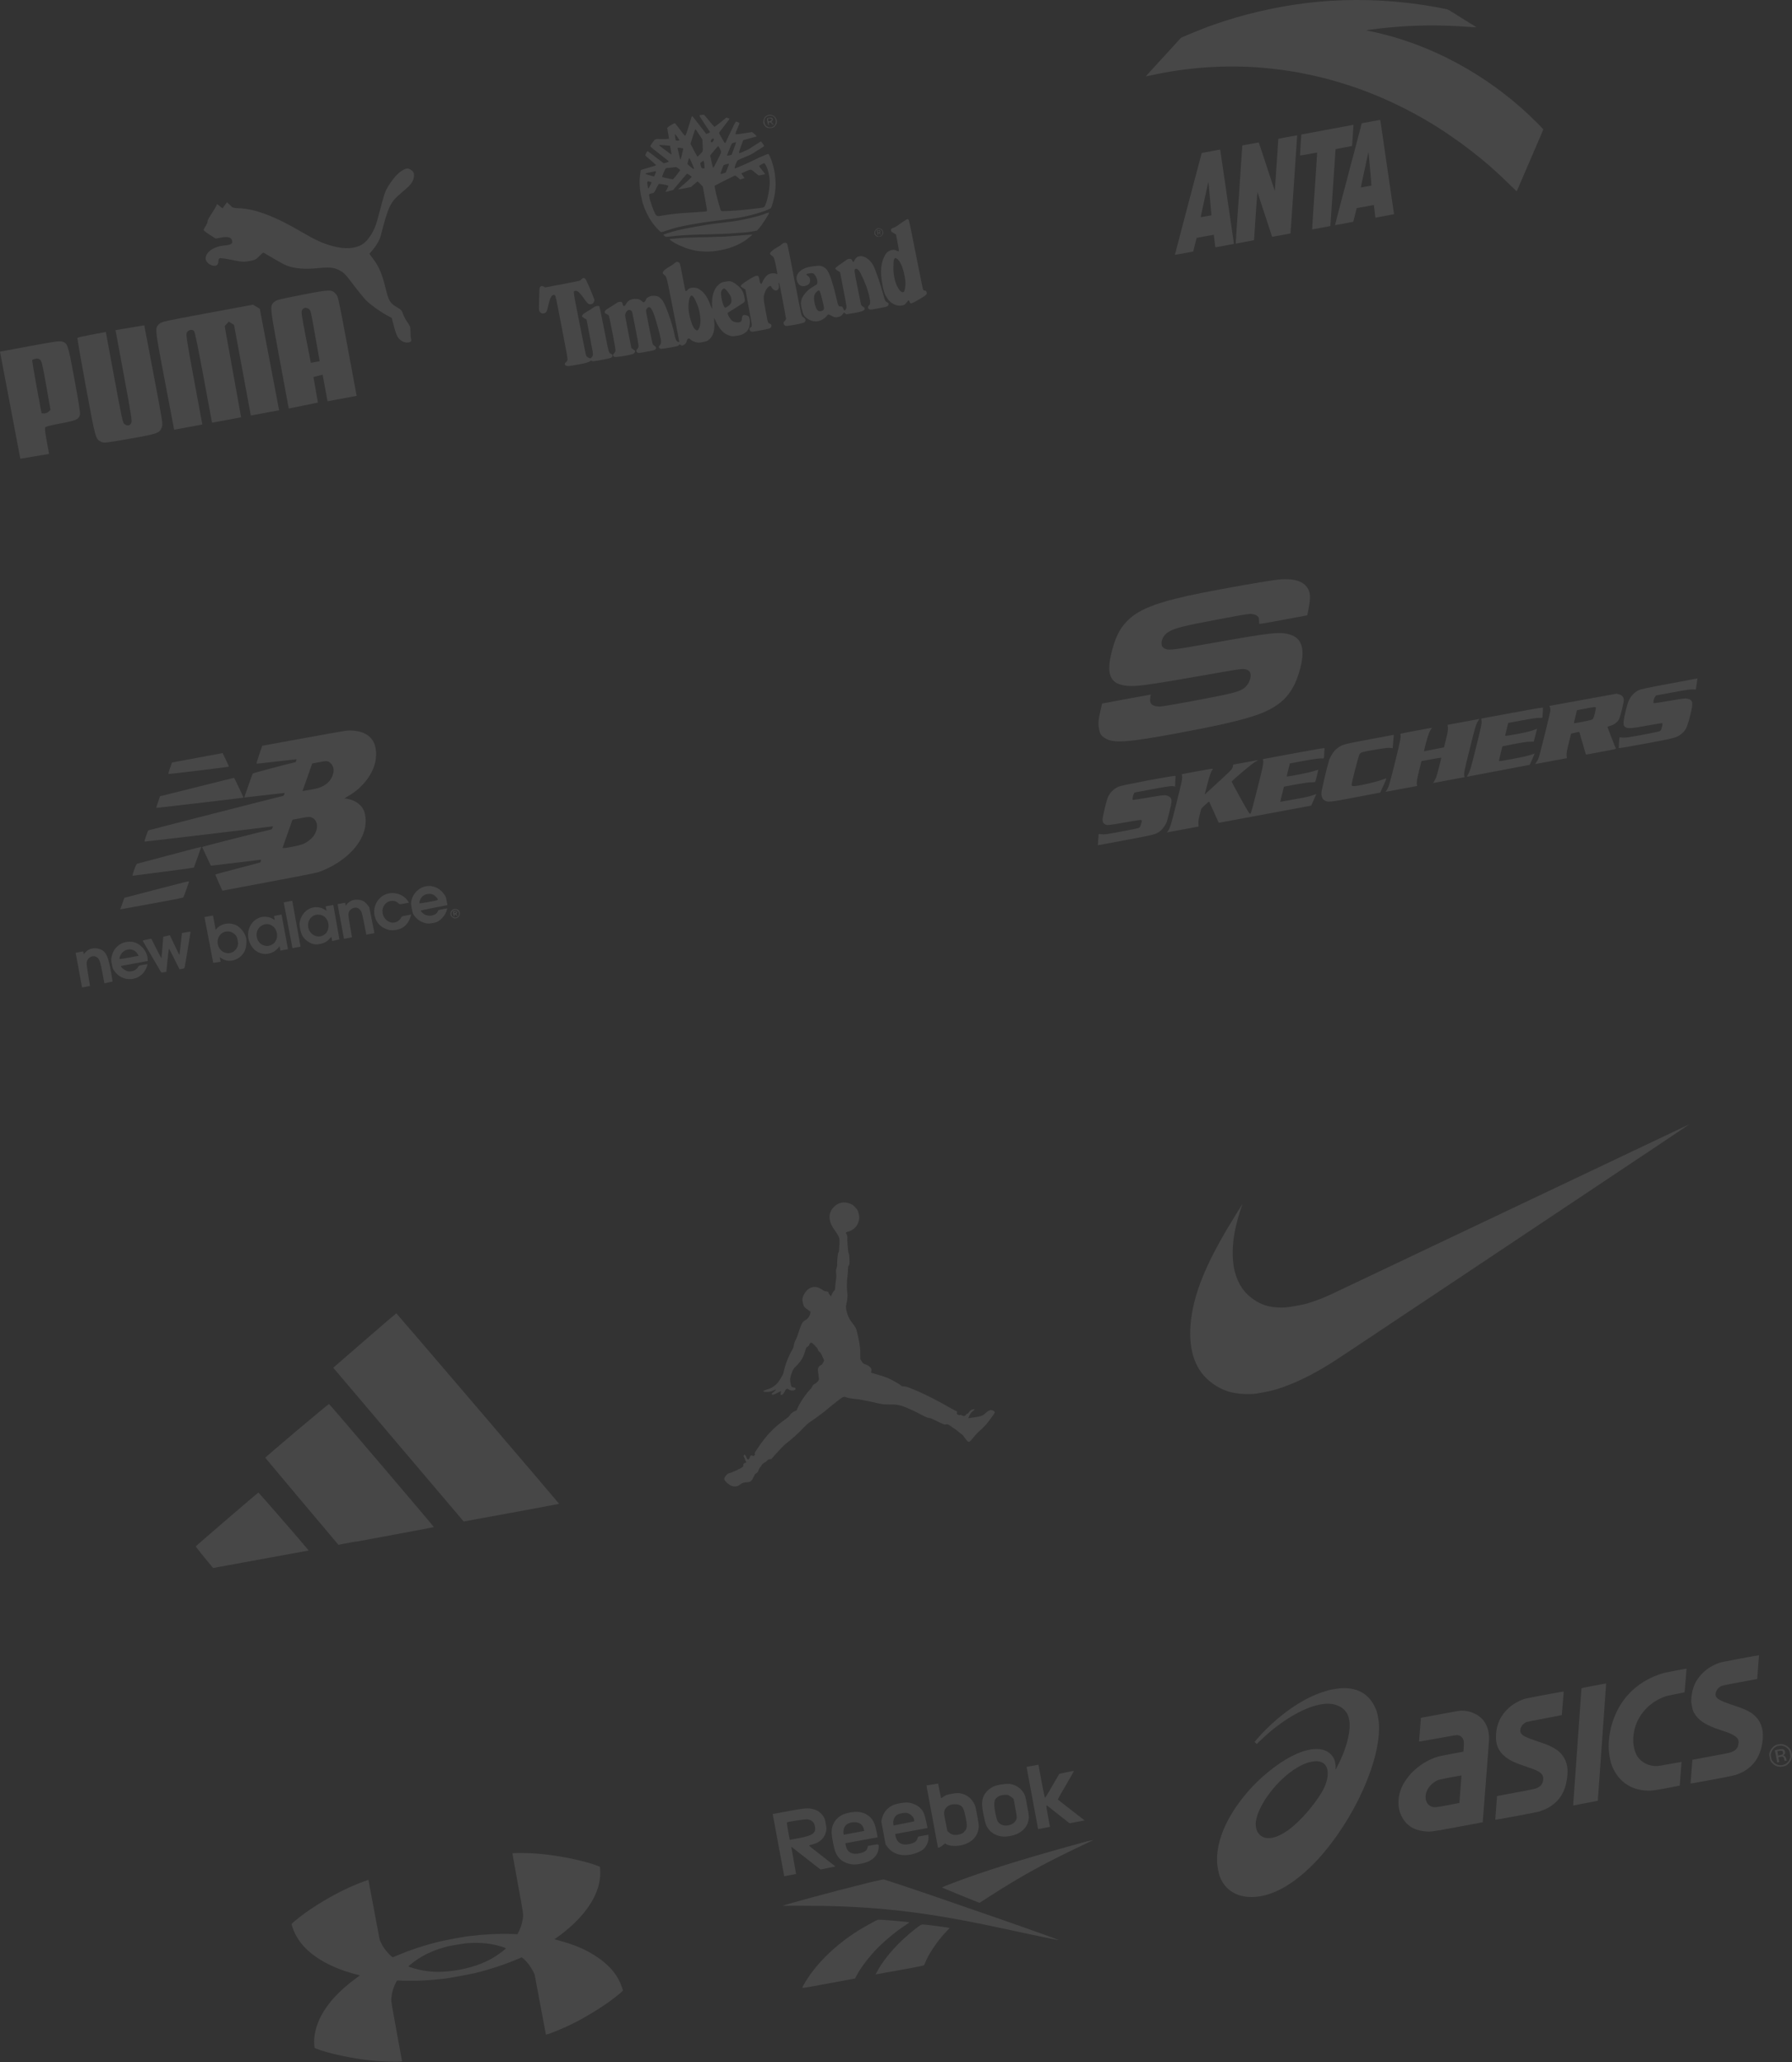 <?xml version="1.0" encoding="UTF-8"?> <svg xmlns="http://www.w3.org/2000/svg" width="2172" height="2498" viewBox="0 0 2172 2498" fill="none"><rect x="0" y="0" width="2172" height="2498" fill="#333333" stroke="none"/> <g opacity="0.1"> <path fill-rule="evenodd" clip-rule="evenodd" d="M1500.95 1466.34C1489.04 1485.66 1485.17 1492.15 1479.06 1503.1C1462.6 1532.57 1452.67 1556.2 1447.26 1578.72C1438.7 1614.41 1441.91 1643.91 1456.42 1663.04C1464 1673.03 1475.54 1681.21 1487.77 1685.25C1496.06 1687.98 1507.54 1689.22 1518.49 1688.57C1524.35 1688.22 1540.48 1685.03 1547.38 1682.87C1568.15 1676.35 1589.06 1666.36 1612.23 1651.87C1621.54 1646.05 1624.93 1643.8 1787.23 1535.66C1989.88 1400.64 2048.38 1361.59 2047.27 1362.04C2046.21 1362.49 2042.21 1364.39 1834.17 1463.15C1695.58 1528.94 1641.78 1554.47 1616.45 1566.44C1604.38 1572.15 1596.25 1575.33 1584.32 1579C1582.19 1579.66 1577 1580.78 1570.97 1581.88C1560.09 1583.88 1555.65 1584.23 1547.82 1583.73C1536.97 1583.02 1528.96 1580.4 1520.36 1574.74C1508.36 1566.84 1500.91 1556.17 1496.79 1540.97C1493.67 1529.47 1493.24 1513.38 1495.63 1497.68C1497.39 1486.17 1501.47 1470.58 1505.56 1459.79C1505.8 1459.15 1505.92 1458.64 1505.83 1458.65C1505.74 1458.67 1503.54 1462.13 1500.95 1466.34Z" fill="white"></path> <path fill-rule="evenodd" clip-rule="evenodd" d="M441.902 1623.83L403.902 1656.79L433.435 1691.59C449.678 1710.72 485.254 1752.63 512.492 1784.72L562.015 1843.06L619.878 1832.47C651.703 1826.65 677.723 1821.79 677.699 1821.66C677.587 1821.05 480.884 1591 480.427 1590.94C480.138 1590.9 462.802 1605.7 441.902 1623.83ZM359.631 1733.08C338.55 1750.85 321.388 1765.59 321.492 1765.83C321.596 1766.08 341.616 1789.92 365.979 1818.83L410.277 1871.38L414.674 1870.39L419.85 1869.43L425.026 1868.47L429.915 1867.56L432.845 1867.32L435.031 1866.91L480.467 1858.48C505.457 1853.85 525.885 1849.95 525.863 1849.84C525.682 1848.86 399.381 1700.67 398.765 1700.71C398.322 1700.74 380.712 1715.31 359.631 1733.08ZM275.22 1840.27C254.672 1857.94 237.667 1872.67 237.431 1873.01C237.171 1873.39 241.197 1878.72 247.643 1886.52L258.286 1899.4L316.191 1888.81L374.097 1878.22L372.717 1876.48C367.08 1869.38 313.621 1807.93 313.162 1808.03C312.841 1808.1 295.768 1822.61 275.22 1840.27Z" fill="white"></path> <path fill-rule="evenodd" clip-rule="evenodd" d="M1017.05 1457.69C1014.15 1458.74 1010.84 1461.35 1008.8 1464.19C1003.41 1471.7 1004.52 1480.74 1012.06 1490.74C1013.55 1492.72 1015.39 1495.64 1016.15 1497.23C1017.74 1500.58 1017.78 1501.04 1017.25 1510.76C1017.01 1515.13 1016.79 1516.56 1016.29 1517.11C1015.81 1517.63 1015.48 1519.42 1015.03 1523.98C1014.69 1527.38 1014.54 1530.69 1014.69 1531.35C1014.88 1532.16 1014.66 1533.6 1014.02 1535.77C1013.15 1538.72 1013.11 1539.27 1013.48 1542.66C1013.79 1545.38 1013.76 1547.1 1013.38 1549.29C1013.1 1550.91 1012.68 1554.48 1012.45 1557.23L1012.02 1562.21L1010.31 1564.37C1009.37 1565.55 1008.27 1567.48 1007.87 1568.64C1007.17 1570.69 1007.13 1570.74 1006.73 1569.9C1006.5 1569.42 1005.91 1568.67 1005.42 1568.24C1004.92 1567.8 1004.43 1566.95 1004.32 1566.32C1004.2 1565.69 1003.82 1564.98 1003.48 1564.75C1002.94 1564.38 1000.68 1563.98 999.911 1564.12C999.78 1564.14 999.163 1563.85 998.54 1563.47C997.917 1563.1 996.319 1562.12 994.99 1561.32C992.074 1559.55 990.233 1558.97 987.377 1558.94C984.723 1558.91 982.032 1559.86 979.516 1561.71C976.984 1563.58 973.871 1568.26 973.021 1571.48C972.389 1573.87 972.388 1574.31 973.011 1577.69C973.865 1582.31 974.749 1583.59 979.21 1586.68L982.42 1588.9L982.053 1591.09C981.552 1594.07 979.044 1597.75 976.816 1598.77C974.734 1599.72 972.887 1601.36 972.062 1602.99C970.993 1605.1 968.064 1613.07 966.974 1616.84C966.428 1618.72 965.451 1621.16 964.803 1622.25C963.43 1624.56 962.403 1627.62 962.043 1630.47C961.872 1631.83 961.29 1633.33 960.256 1635.09C955.661 1642.91 952.035 1652.17 949.826 1661.73C949.068 1665.02 948.709 1665.78 945.683 1670.54C942.585 1675.42 942.154 1675.93 939.075 1678.39C935.666 1681.1 935.379 1681.24 927.178 1684.02C923.563 1685.24 925.351 1686.37 930.444 1686.07C933.329 1685.91 934.218 1685.72 936.454 1684.82C937.896 1684.24 939.329 1683.61 939.637 1683.41C940.037 1683.16 940.227 1683.22 940.303 1683.64C940.374 1684.02 939.621 1684.77 938.091 1685.86C935.382 1687.77 934.828 1688.51 935.611 1689.17C936.473 1689.89 938.709 1689.22 942.61 1687.08C944.619 1685.98 946.383 1685.16 946.53 1685.26C946.677 1685.36 946.585 1686.22 946.325 1687.17C945.768 1689.2 946.075 1689.91 947.395 1689.65C948.835 1689.36 949.592 1688.57 950.924 1685.97C951.589 1684.66 952.351 1683.36 952.617 1683.06C953.43 1682.16 954.886 1682.1 955.683 1682.93C957.709 1685.05 963.964 1684.8 964.24 1682.59C964.382 1681.44 963.472 1680.72 961.74 1680.61C959.352 1680.46 958.979 1679.89 958.174 1675.15C957.542 1671.43 957.542 1670.95 958.19 1667.91C958.57 1666.11 959.514 1663.16 960.286 1661.36C961.554 1658.39 962.004 1657.76 964.92 1654.87C971.049 1648.81 973.751 1644.24 975.982 1636.17C976.686 1633.62 977.265 1632.22 977.708 1632C979.536 1631.06 980.493 1630.06 981.053 1628.51C981.593 1627.01 981.794 1626.81 982.927 1626.6C984.162 1626.37 984.285 1626.46 987.613 1629.89C989.839 1632.18 991.093 1633.75 991.21 1634.38C991.465 1635.76 992.158 1636.77 993.626 1637.93C994.536 1638.64 995.176 1639.59 995.849 1641.22C996.368 1642.48 997.291 1644.45 997.899 1645.6C998.508 1646.75 998.929 1647.88 998.835 1648.12C998.741 1648.36 998.16 1649.55 997.542 1650.76C996.627 1652.56 996.152 1653.09 994.977 1653.63C994.184 1653.99 993.145 1654.77 992.668 1655.35C991.15 1657.19 991.014 1658.96 991.943 1664.78C992.399 1667.64 992.683 1670.46 992.572 1671.04C992.305 1672.45 989.824 1675.24 988.109 1676.06C985.932 1677.1 985.134 1677.88 984.424 1679.65C984.06 1680.56 983.081 1681.99 982.249 1682.82C976.773 1688.31 969.771 1698.64 966.625 1705.88C965.413 1708.67 965.333 1708.76 963.714 1709.29C961.362 1710.05 958.48 1712.35 957.079 1714.58C956.196 1715.99 955.137 1717 953.028 1718.47C938.811 1728.33 929.271 1738.09 919.114 1753.16C914.731 1759.66 914.422 1760.23 914.904 1760.92C915.364 1761.57 915.303 1761.79 914.375 1762.82L913.326 1763.98L912.199 1763.43C910.158 1762.43 909.546 1762.91 908.457 1766.34C908.037 1767.67 906.734 1768.34 905.914 1767.66C905.644 1767.44 905.117 1766.46 904.743 1765.5C903.963 1763.5 903.058 1762.16 902.428 1762.07C902.189 1762.04 901.801 1762.48 901.564 1763.04C901.161 1764 901.188 1764.16 902.013 1765.57C902.496 1766.4 902.966 1767.49 903.057 1767.98C903.149 1768.48 903.561 1769.48 903.974 1770.19C904.855 1771.72 904.777 1771.95 903.368 1771.93C901.952 1771.91 900.557 1773.76 900.829 1775.3C900.999 1776.26 900.837 1776.48 899.043 1777.71C897.957 1778.46 896.806 1779.11 896.484 1779.17C896.162 1779.23 894.602 1780 893.018 1780.87C890.791 1782.11 884.352 1784.63 882.594 1784.96C881.886 1785.09 878.606 1788.77 878.153 1789.93C877.433 1791.79 877.994 1793.17 880.405 1795.48C884.846 1799.73 888.278 1801.17 892.302 1800.47C894.259 1800.13 894.936 1799.81 897.233 1798.15C900.086 1796.09 901.411 1795.67 905.711 1795.49C906.813 1795.44 908.263 1795.19 908.934 1794.93C910.359 1794.38 912.249 1792.08 912.59 1790.47C912.72 1789.86 913.017 1789.32 913.251 1789.28C913.484 1789.24 914.008 1788.35 914.413 1787.31C914.96 1785.92 915.42 1785.31 916.189 1784.99C917.637 1784.38 918.897 1782.72 919.516 1780.61C920.01 1778.93 921.485 1776.67 922.175 1776.55C922.346 1776.51 922.634 1775.99 922.817 1775.39C923.182 1774.18 925.568 1772 927.042 1771.52C927.557 1771.35 928.771 1770.4 929.739 1769.42C931.334 1767.79 931.631 1767.62 932.884 1767.64C934.801 1767.66 935.004 1767.54 936.835 1765.26C939.396 1762.07 950.243 1750.53 951.632 1749.52C958.534 1744.47 968.822 1735.2 974.903 1728.54C977.221 1726 979.036 1724.39 981.149 1723.01C984.887 1720.56 996.162 1712.41 998.846 1710.21C999.955 1709.31 1002.6 1707.09 1004.72 1705.28C1006.84 1703.48 1011.38 1699.85 1014.8 1697.22C1021.8 1691.84 1022.6 1691.49 1025.5 1692.54C1028.21 1693.52 1032.14 1694.24 1037.04 1694.65C1041.3 1695 1052.58 1697.17 1063.37 1699.7C1068.9 1700.99 1071.77 1701.33 1077.07 1701.31C1085.71 1701.26 1088.29 1701.56 1093.51 1703.18C1098.37 1704.7 1107.72 1708.96 1117.07 1713.92C1122.11 1716.6 1125 1717.74 1126.73 1717.72C1127.62 1717.71 1130.14 1718.77 1134.88 1721.13C1143.74 1725.53 1144.35 1725.76 1146.65 1725.44C1148.32 1725.2 1148.76 1725.31 1150.71 1726.44C1151.91 1727.13 1153.31 1728.1 1153.82 1728.6C1154.34 1729.09 1155.85 1730.11 1157.19 1730.86C1158.53 1731.61 1160.19 1732.84 1160.88 1733.58C1161.58 1734.33 1163.34 1735.79 1164.81 1736.82C1166.27 1737.85 1167.5 1738.88 1167.54 1739.1C1167.65 1739.7 1171.69 1744.97 1172.75 1745.9C1173.24 1746.33 1173.99 1746.62 1174.4 1746.54C1175.42 1746.34 1177.51 1744.35 1179.75 1741.45C1182.26 1738.19 1185.19 1735.14 1189.17 1731.65C1191 1730.04 1193.65 1727.39 1195.04 1725.77C1198.28 1722.02 1205.24 1712.47 1205.63 1711.25C1205.9 1710.4 1205.82 1710.23 1204.72 1709.42C1201.51 1707.07 1198.79 1707.78 1194.01 1712.24C1193.09 1713.11 1191.82 1714.08 1191.2 1714.41C1189.38 1715.37 1185.04 1716.37 1179.09 1717.18L1173.58 1717.93L1174.63 1715.59C1176.25 1711.99 1177.26 1710.64 1179.43 1709.12C1181.85 1707.43 1181.77 1706.74 1179.22 1707.28C1177.25 1707.7 1175.36 1709.12 1174 1711.21C1173.46 1712.04 1172.96 1712.44 1172.53 1712.39C1172.1 1712.33 1171.64 1712.68 1171.2 1713.36C1170.19 1714.96 1168.74 1715.55 1167.04 1715.05C1166.27 1714.82 1165.37 1714.41 1165.06 1714.15C1164.65 1713.81 1164.18 1713.78 1163.45 1714.07C1162.63 1714.38 1162.13 1714.31 1161.03 1713.69C1159.7 1712.94 1159.66 1712.87 1159.86 1711.65C1159.98 1710.95 1160.04 1710.2 1160 1709.98C1159.96 1709.77 1158.83 1709.11 1157.49 1708.53C1156.16 1707.94 1152.63 1706.05 1149.65 1704.32C1140.24 1698.84 1132.14 1694.57 1120.54 1688.98C1116.06 1686.82 1110.36 1684.33 1104.43 1681.93C1099.38 1679.89 1098.07 1679.51 1095.83 1679.43C1093.68 1679.36 1093.02 1679.18 1092.29 1678.47C1090.67 1676.9 1080.9 1671.33 1076.27 1669.33C1073.72 1668.23 1068.31 1666.41 1063.88 1665.18C1059.56 1663.97 1055.96 1662.94 1055.87 1662.89C1055.79 1662.84 1055.86 1662.12 1056.03 1661.29C1056.19 1660.47 1056.24 1659.32 1056.13 1658.74C1055.68 1656.33 1052.84 1654 1048.61 1652.6C1046.38 1651.86 1046.22 1651.74 1044.55 1649.24C1043.59 1647.81 1042.76 1646.35 1042.69 1646.01C1042.63 1645.66 1042.62 1643.52 1042.68 1641.25C1042.85 1634.58 1042.34 1629.95 1040.43 1620.95C1037.8 1608.6 1037.98 1609.02 1031.99 1601.23C1029.11 1597.5 1026.81 1592.21 1025.88 1587.18C1025.15 1583.24 1025.15 1583.17 1026.03 1578.89C1027.27 1572.82 1027.46 1569.7 1026.87 1564.75C1026.59 1562.39 1026.42 1559.41 1026.49 1558.11C1026.56 1556.82 1026.58 1554.73 1026.54 1553.46C1026.49 1552.19 1026.71 1549.49 1027.03 1547.47C1027.36 1545.44 1027.66 1541.69 1027.72 1539.13C1027.8 1535.18 1027.93 1534.31 1028.61 1533.4C1029.64 1532.01 1029.86 1529.62 1029.52 1523.75C1029.3 1520.1 1029.11 1518.79 1028.69 1518.2C1028.27 1517.6 1028.02 1516.06 1027.64 1511.88C1027.02 1504.91 1026.83 1501.05 1027.04 1499.88C1027.29 1498.47 1026.65 1495.62 1025.83 1494.57C1024.85 1493.31 1025.27 1492.58 1027.16 1492.22C1029.36 1491.8 1032.63 1490.24 1034.65 1488.62C1038.39 1485.65 1040.69 1481.54 1041.3 1476.78C1041.59 1474.52 1041.52 1473.66 1040.78 1470.41C1039.96 1466.83 1039.82 1466.52 1037.94 1464.01C1035.32 1460.52 1032.38 1458.49 1028.29 1457.35C1024.08 1456.18 1020.98 1456.28 1017.05 1457.69Z" fill="white"></path> <path fill-rule="evenodd" clip-rule="evenodd" d="M1543.52 10.118C1540 10.832 1532.22 12.5 1530.04 13.008C1528.76 13.307 1525.96 13.956 1523.82 14.451C1516.32 16.182 1505.26 19.094 1498.4 21.14C1492.97 22.76 1487.52 24.432 1485.03 25.241C1480.61 26.677 1479.19 27.145 1476.13 28.176C1473.14 29.184 1470.01 30.265 1466.76 31.415C1465.76 31.77 1463.82 32.501 1461.02 33.582C1455.86 35.575 1440.5 41.802 1437.85 42.976C1436.17 43.72 1434.34 44.507 1433.77 44.724C1432.31 45.286 1431.69 45.619 1431.1 46.146C1430.82 46.4 1429.09 48.265 1427.26 50.291C1425.43 52.317 1423.15 54.823 1422.21 55.86C1417.42 61.103 1412.51 66.462 1402.95 76.886C1389.36 91.697 1390.23 90.736 1389.53 91.696L1388.93 92.529L1390.84 92.178C1391.88 91.985 1393.44 91.648 1394.29 91.43C1395.14 91.213 1399.1 90.37 1403.1 89.558C1424.13 85.28 1447.19 82.35 1468.82 81.206C1475.17 80.871 1482.33 80.629 1487.46 80.578C1491.5 80.537 1491.79 80.535 1493.37 80.537C1496.65 80.539 1497.34 80.544 1500.16 80.584C1509.65 80.719 1517.59 81.073 1526.51 81.756C1528.64 81.92 1535.8 82.569 1536.94 82.704C1537.33 82.749 1538.21 82.843 1538.89 82.911C1543.53 83.375 1550.49 84.187 1553.46 84.609C1556.75 85.077 1558.29 85.31 1563.66 86.159C1564.84 86.346 1567.09 86.7 1568.67 86.947C1571.84 87.444 1572.07 87.485 1577.97 88.663C1589.46 90.957 1598.03 92.841 1603.2 94.207C1604.03 94.427 1604.73 94.603 1604.74 94.6C1605.01 94.551 1619.24 98.516 1623.74 99.892C1637.76 104.177 1648.22 107.777 1660.13 112.427C1663.07 113.574 1664.23 114.041 1668.3 115.708C1677.41 119.44 1689.86 125.14 1700.06 130.249C1717.35 138.909 1732.78 147.747 1748.55 158.014C1752.57 160.633 1766.59 170.316 1770.35 173.075C1778.25 178.871 1785.49 184.445 1792.61 190.23C1794.05 191.396 1796.03 193.009 1797.02 193.814C1799.31 195.672 1803.64 199.335 1805.69 201.138C1809.22 204.25 1810.79 205.667 1817.1 211.43C1819.31 213.442 1823.68 217.588 1826.11 219.965C1826.85 220.689 1828.53 222.335 1829.84 223.622C1834.57 228.255 1838.3 231.866 1838.32 231.828C1838.33 231.806 1839.28 229.605 1840.43 226.935C1841.58 224.266 1843.25 220.38 1844.15 218.299C1845.05 216.219 1847.42 210.717 1849.42 206.072C1858.67 184.547 1865.71 168.198 1867.24 164.724C1869.15 160.389 1870.37 157.46 1870.42 157.124C1870.47 156.792 1870.42 156.666 1869.97 156.064C1869.55 155.49 1865.14 150.9 1862.73 148.512C1862.34 148.136 1861.81 147.609 1861.54 147.34C1849.28 135.163 1835.08 122.714 1823.05 113.597C1822.14 112.905 1820.57 111.709 1819.56 110.94C1817.25 109.179 1813.42 106.311 1811.67 105.028C1808.76 102.903 1797.37 95.163 1793.83 92.908C1783.32 86.212 1774.61 81.096 1764.76 75.823C1739.65 62.378 1713.79 51.85 1687.55 44.391C1676.99 41.389 1669.2 39.498 1658.83 37.418C1657.47 37.144 1656.25 36.877 1656.12 36.826C1655.43 36.553 1671.2 34.501 1682.1 33.443C1687.47 32.923 1690.75 32.648 1697.05 32.19C1708.91 31.328 1723.91 30.812 1736.25 30.842C1742.9 30.858 1752.09 31.03 1756.9 31.228C1757.76 31.264 1758.81 31.303 1759.23 31.315C1763.01 31.425 1777.13 32.265 1781.55 32.644C1784.52 32.898 1788.32 33.137 1789 33.112L1789.51 33.094L1788.91 32.656C1788.58 32.414 1787.07 31.449 1785.55 30.511C1782.95 28.904 1773.9 23.28 1771.02 21.478C1770.3 21.027 1768.26 19.758 1766.5 18.658C1764.73 17.558 1761.76 15.687 1759.9 14.499C1756.13 12.103 1755.31 11.671 1753.71 11.239C1752.04 10.788 1743.01 9.025 1738.02 8.173C1737.33 8.055 1736.3 7.879 1735.74 7.782C1730.64 6.894 1725.81 6.144 1719.4 5.242C1714.57 4.564 1713.77 4.458 1709.12 3.891C1703.27 3.177 1693.96 2.233 1688.75 1.826C1687.62 1.738 1686.35 1.633 1685.92 1.595C1684.76 1.487 1680.36 1.192 1676.95 0.993C1675.27 0.895 1673.72 0.799 1673.49 0.78C1673.01 0.739 1669.56 0.572 1667.73 0.501C1667.04 0.474 1665.89 0.428 1665.16 0.399C1658.67 0.138 1650.08 -0.026 1644.2 -0.001C1644.01 6.43703e-05 1642.73 0.004 1641.36 0.009C1632.93 0.035 1623.61 0.36 1612.46 1.017C1608.48 1.252 1599.25 2 1594.71 2.456C1577.35 4.201 1559.62 6.855 1543.52 10.118ZM1456.49 185.575C1456.4 185.79 1443.82 233.251 1443.03 236.351C1442.94 236.686 1441.92 240.554 1440.76 244.948C1439.6 249.341 1438.57 253.265 1438.47 253.666C1438.37 254.068 1437.63 256.893 1436.82 259.945C1436.02 262.996 1435.25 265.904 1435.12 266.407C1434.99 266.909 1434.24 269.79 1433.44 272.808C1432.65 275.825 1431.38 280.654 1430.63 283.537C1429.87 286.42 1428.75 290.672 1428.15 292.985C1427.54 295.299 1426.95 297.548 1426.84 297.983C1426.73 298.418 1426.06 300.961 1425.36 303.634C1424.65 306.307 1424.08 308.532 1424.09 308.578C1424.12 308.759 1426.69 308.332 1436.27 306.556L1446.22 304.711L1446.58 303.339C1446.77 302.585 1447.29 300.466 1447.73 298.63C1448.82 294.1 1449.52 291.313 1450.02 289.595L1450.43 288.155L1459.7 286.436C1464.8 285.491 1469.47 284.658 1470.08 284.587L1471.18 284.456L1471.35 285.713C1471.52 287.02 1472.34 293.844 1472.76 297.434C1472.89 298.572 1473.05 299.535 1473.1 299.574C1473.24 299.669 1495.44 295.547 1495.54 295.408C1495.58 295.349 1495.45 294.249 1495.26 292.965C1495.07 291.681 1494.54 288.013 1494.07 284.814C1493.15 278.454 1493.15 278.481 1491.89 269.908C1491.42 266.648 1490.75 262.075 1490.41 259.745C1490.07 257.416 1489.48 253.402 1489.1 250.825C1488.72 248.249 1488.12 244.21 1487.78 241.85C1487.44 239.49 1487.04 236.796 1486.91 235.865C1486.77 234.934 1486.41 232.418 1486.1 230.273C1485.79 228.129 1485.43 225.613 1485.29 224.682C1485.16 223.751 1484.79 221.184 1484.47 218.978C1484.15 216.772 1483.6 212.935 1483.23 210.451C1482.87 207.967 1482.3 204.054 1481.97 201.755C1480.85 194.071 1479.11 182.34 1478.96 181.466L1478.9 181.157L1467.76 183.225L1456.61 185.292L1456.49 185.575ZM1505.64 177.443C1505.59 178.137 1505.49 179.71 1505.41 180.937C1505 187.02 1504.68 191.751 1504.52 194.033C1504.42 195.423 1504.27 197.696 1504.17 199.085C1504.08 200.474 1503.93 202.641 1503.84 203.901C1503.43 209.838 1503.21 213.195 1502.68 221.63C1502.36 226.633 1502.04 231.651 1501.96 232.782C1501.88 233.913 1501.77 235.525 1501.72 236.365C1501.66 237.205 1501.49 239.663 1501.33 241.829C1501.18 243.994 1500.99 246.771 1500.9 247.999C1500.81 249.227 1500.63 251.713 1500.5 253.524C1500.37 255.334 1500.13 258.693 1499.97 260.988C1499.81 263.282 1499.57 266.535 1499.45 268.216C1498.78 277.683 1497.73 294.536 1497.8 294.908L1497.84 295.14L1508.86 293.063C1514.92 291.92 1519.91 290.946 1519.94 290.897C1519.98 290.848 1520.12 288.968 1520.27 286.72C1520.41 284.471 1520.68 280.412 1520.85 277.7C1522.06 259.214 1522.07 259.046 1522.52 252.513C1522.93 246.444 1523.95 233.261 1524.03 232.863C1524.07 232.676 1524.4 233.558 1525.14 235.847C1525.37 236.569 1525.98 238.414 1526.48 239.947C1526.98 241.481 1527.58 243.301 1527.8 243.993C1528.03 244.686 1528.52 246.186 1528.89 247.328C1529.66 249.655 1530.59 252.483 1531.56 255.417C1531.91 256.499 1532.5 258.295 1532.87 259.407C1533.23 260.519 1533.89 262.511 1534.32 263.834C1534.76 265.157 1535.54 267.518 1536.05 269.081C1537.36 273.04 1539.25 278.829 1540.35 282.201C1540.86 283.765 1541.41 285.445 1541.57 285.935L1541.86 286.825L1544.14 286.481C1545.39 286.291 1550.41 285.377 1555.31 284.45L1564.2 282.763L1564.23 282.179C1564.24 281.857 1564.39 279.612 1564.56 277.188C1565.04 270.308 1565.07 269.857 1565.22 267.642C1565.3 266.495 1565.43 264.618 1565.5 263.472C1565.58 262.325 1565.69 260.699 1565.75 259.859C1565.81 259.019 1566.37 250.799 1567 241.593C1567.62 232.387 1568.21 223.85 1568.29 222.622C1568.51 219.443 1568.69 216.723 1568.99 212.287C1569.13 210.155 1569.33 207.09 1569.44 205.475C1569.55 203.86 1569.73 201.164 1569.85 199.485C1569.96 197.806 1570.11 195.533 1570.19 194.435C1570.26 193.336 1570.41 191.169 1570.51 189.619C1570.61 188.069 1570.75 186.114 1570.8 185.273C1570.86 184.433 1571.04 181.87 1571.19 179.577C1571.6 173.342 1571.84 169.81 1572.05 166.736C1572.16 165.214 1572.24 163.941 1572.23 163.907C1572.22 163.872 1567.09 164.796 1560.82 165.959L1549.42 168.075L1549.35 169.16C1549.31 169.757 1549.22 171.145 1549.14 172.243C1549.03 173.842 1547.73 193.067 1547.03 203.37C1546.95 204.532 1546.83 206.356 1546.75 207.422C1546.68 208.489 1546.55 210.339 1546.48 211.534C1546.4 212.729 1546.27 214.578 1546.2 215.645C1546.12 216.711 1546 218.561 1545.92 219.756C1545.84 220.951 1545.71 222.801 1545.64 223.867C1545.51 225.735 1545.24 229.669 1545.18 230.603C1545.17 230.851 1545.13 231.04 1545.11 231.023C1545.06 230.985 1542.75 224.182 1541.02 218.983C1539.49 214.365 1537.7 208.923 1536.63 205.647C1536.34 204.745 1535.79 203.072 1535.42 201.929C1533.93 197.39 1533.67 196.589 1532.88 194.165C1530.95 188.251 1527.88 178.989 1526.5 174.936L1525.68 172.536L1515.7 174.358L1505.72 176.18L1505.64 177.443ZM1577.24 163.348C1577.22 163.591 1577.12 165.057 1577.02 166.607C1576.83 169.388 1576.71 171.201 1576.46 174.772C1576.02 181.082 1575.64 187.894 1575.7 188.246C1575.73 188.422 1576.07 188.383 1579.7 187.779C1581.88 187.417 1586.55 186.585 1590.08 185.93C1596.15 184.805 1596.5 184.75 1596.48 184.946C1596.47 185.06 1596.29 187.794 1596.09 191.021C1595.64 198.086 1595.18 205.231 1594.74 211.626C1594.67 212.627 1594.55 214.477 1594.46 215.737C1594.23 219.195 1594.01 222.452 1593.9 223.96C1593.23 233.586 1592.19 248.854 1591.49 259.608C1591.2 263.99 1590.35 277.829 1590.37 277.905C1590.38 277.991 1608.46 274.625 1610.67 274.125L1612.51 273.707L1612.88 267.829C1613.25 261.762 1613.53 257.662 1613.94 251.672C1614.08 249.766 1614.26 247.175 1614.34 245.915C1614.43 244.656 1614.55 242.832 1614.62 241.863C1614.69 240.893 1614.81 239.043 1614.9 237.751C1614.99 236.459 1615.11 234.609 1615.18 233.64C1615.25 232.671 1615.37 230.821 1615.46 229.529C1615.55 228.237 1615.67 226.386 1615.74 225.417C1615.81 224.448 1615.93 222.598 1616.02 221.306C1616.11 220.014 1616.23 218.15 1616.3 217.165C1616.37 216.18 1616.48 214.567 1616.55 213.582C1616.62 212.596 1616.74 210.733 1616.83 209.441C1616.92 208.149 1617.05 206.299 1617.11 205.33C1617.18 204.361 1617.3 202.51 1617.39 201.218C1617.48 199.926 1617.61 198.076 1617.67 197.107C1617.74 196.138 1617.86 194.288 1617.95 192.996C1618.04 191.704 1618.17 189.853 1618.23 188.884C1618.3 187.915 1618.44 185.854 1618.54 184.304C1618.8 180.369 1618.7 180.778 1619.44 180.537C1619.78 180.425 1624.1 179.593 1629.03 178.688C1633.96 177.783 1638.17 176.979 1638.39 176.902C1638.68 176.801 1638.8 176.689 1638.81 176.504C1638.86 175.997 1639.26 170.171 1639.55 165.966C1639.78 162.507 1640.39 152.56 1640.43 151.449L1640.45 151.187L1608.86 157.047L1577.27 162.908L1577.24 163.348ZM1650.32 150.063C1650.14 150.485 1649.95 151.122 1649.89 151.479C1649.78 152.071 1649.49 153.294 1648.8 155.958C1648.66 156.493 1647.32 161.57 1645.82 167.238C1643.33 176.647 1642.38 180.264 1641.09 185.282C1640.84 186.254 1640.28 188.314 1639.85 189.86C1638.77 193.769 1637.58 198.184 1637 200.422C1636.73 201.46 1636.07 204.01 1635.53 206.087C1635 208.165 1634.05 211.81 1633.44 214.189C1632.1 219.406 1630.72 224.607 1629.83 227.893C1629.46 229.228 1629.17 230.334 1629.17 230.35C1629.17 230.367 1628.88 231.472 1628.51 232.806C1627.83 235.303 1627.03 238.359 1625.2 245.351C1624.62 247.563 1623.9 250.333 1623.59 251.506C1623.28 252.68 1622.62 255.257 1622.11 257.233C1621.59 259.21 1620.71 262.609 1620.14 264.788C1618.48 271.164 1618.12 272.599 1618.14 272.708C1618.16 272.822 1638.8 269.027 1639.71 268.74L1640.26 268.569L1640.52 267.576C1640.67 267.031 1641.42 264.014 1642.19 260.872C1642.96 257.73 1643.78 254.452 1644.01 253.587L1644.43 252.014L1645.13 251.959C1645.52 251.928 1650.19 251.095 1655.51 250.108L1665.19 248.313L1665.32 249.418C1665.4 250.026 1665.59 251.621 1665.75 252.964C1666.35 258.08 1666.92 262.671 1667.01 263.189L1667.11 263.729L1677.61 261.766C1683.39 260.687 1688.46 259.707 1688.88 259.588L1689.66 259.373L1689.53 258.527C1689.46 258.061 1689.01 255.013 1688.53 251.753C1688.05 248.492 1687.46 244.428 1687.2 242.72C1686.36 236.992 1685.44 230.739 1684.6 224.936C1684.14 221.768 1683.47 217.194 1683.12 214.772C1682.25 208.781 1681.79 205.609 1680.8 198.848C1679.21 187.863 1678.7 184.363 1677.83 178.465C1677.35 175.206 1676.89 172.003 1676.8 171.349C1676.71 170.696 1676.32 168.002 1675.93 165.365C1675.53 162.727 1675.05 159.424 1674.85 158.025C1673.7 149.882 1673 145.479 1672.84 145.344C1672.7 145.226 1671.15 145.491 1661.65 147.252L1650.63 149.297L1650.32 150.063ZM1658.91 186.401C1659.22 189.088 1660.14 199.156 1661.1 210.39C1662 220.782 1662.16 222.788 1662.21 223.754L1662.27 224.788L1655.85 225.969C1652.32 226.618 1649.4 227.127 1649.36 227.101C1649.3 227.057 1651 218.99 1652.26 213.306C1652.75 211.103 1653.47 207.84 1654.23 204.417C1654.45 203.386 1654.73 202.135 1654.84 201.636C1655.16 200.188 1657.41 189.735 1657.68 188.409C1658.06 186.543 1658.58 184.46 1658.64 184.504C1658.67 184.526 1658.79 185.379 1658.91 186.401ZM1464.78 221.499C1465.29 226.362 1466.18 235.894 1466.74 242.391C1466.91 244.384 1467.16 247.278 1468.03 257.518C1468.14 258.805 1468.25 260.082 1468.26 260.355L1468.29 260.852L1461.92 261.996C1458.41 262.626 1455.5 263.112 1455.45 263.077C1455.3 262.976 1455.92 259.733 1457 254.867C1459 245.909 1459.67 242.883 1461.14 236.064C1461.96 232.243 1462.97 227.646 1463.38 225.848C1463.79 224.049 1464.23 222.128 1464.35 221.579C1464.48 221.03 1464.6 220.576 1464.63 220.57C1464.66 220.565 1464.73 220.983 1464.78 221.499Z" fill="white"></path> <path fill-rule="evenodd" clip-rule="evenodd" d="M484.908 208.336C481.671 210.641 477.244 215.59 473.359 221.246C467.943 229.128 466.53 232.381 463.303 244.38C461.239 252.06 458.373 262.714 456.936 268.055C454.024 278.872 447.148 290.186 440.559 294.999C431.946 301.291 418.706 302.351 402.863 298.018C391.278 294.849 381.766 290.531 366.443 281.485C333.994 262.328 308.817 252.749 289.771 252.311C285.216 252.207 281.743 251.511 280.888 250.532C280.116 249.647 278.49 248.048 277.274 246.977L275.066 245.031L272.412 248.705L269.759 252.379L266.43 249.815L263.101 247.251L261.731 250.18C260.977 251.792 258.309 256.132 255.802 259.824C253.296 263.516 251.381 267.274 251.547 268.174C251.714 269.074 250.688 271.588 249.267 273.76C247.846 275.933 246.776 278.211 246.89 278.823C247.004 279.436 250.336 281.977 254.295 284.472L261.493 289.006L268.707 287.668C276.443 286.233 280.577 287.589 281.362 291.819C282.012 295.328 279.809 296.662 272.225 297.349C259.29 298.521 249.728 304.934 249.237 312.767C249.01 316.393 252.594 320.261 257.433 321.613C261.771 322.826 264.618 321.003 264.673 316.977C264.699 315.145 265.315 313.281 266.044 312.834C266.771 312.388 273.46 313.288 280.906 314.834C292.666 317.277 295.452 317.465 302.109 316.261C309.056 315.004 310.172 314.465 314.059 310.486C316.418 308.073 318.614 306.048 318.942 305.987C319.269 305.926 324.827 309.084 331.293 313.003C337.759 316.922 345.361 320.964 348.187 321.985C357.318 325.284 369.451 326.325 383.244 324.993C399.793 323.396 404.023 323.753 411.333 327.368C416.605 329.977 418.577 332.013 428.293 344.888C434.34 352.901 441.395 361.537 443.97 364.081C449.195 369.243 461.138 377.759 469.399 382.215L474.827 385.142L477.52 395.573C479.132 401.818 481.161 407.224 482.576 409.044C485.912 413.337 490.811 415.61 495.036 414.826C498.619 414.161 499.007 413.345 497.895 408.802C497.686 407.946 497.514 404.604 497.511 401.373C497.508 396.118 497.12 394.962 493.832 390.413C491.809 387.617 489.421 383.102 488.522 380.379C487.143 376.198 486.062 374.962 481.561 372.429C472.985 367.6 470.984 364.359 467.471 349.619C463.532 333.086 459.498 323.316 452.99 314.546L447.753 307.488L450.757 303.949C456.447 297.245 460.02 291.088 461.481 285.463C470.902 249.213 473.048 244.794 486.784 233.344C497.077 224.765 500.241 221.013 501.292 216.138C502.457 210.733 501.699 208.226 498.168 205.801C494.251 203.11 491.503 203.635 484.908 208.336ZM336.449 363.487C334.355 364.313 331.946 365.822 331.097 366.84C327.221 371.488 327.422 373.241 338.969 435.48L349.985 494.855L367.65 491.275L385.316 487.694L382.622 472.164L379.929 456.633L385.48 455.27L391.031 453.905L394.016 469.993L397 486.079L414.635 482.808L432.269 479.536L421.111 419.42C410.396 361.68 409.846 359.183 407.233 356.269C402.075 350.517 400.574 350.528 368.878 356.549C353.138 359.538 338.545 362.662 336.449 363.487ZM12.319 490.839L24.64 555.714L42.062 552.786L59.483 549.858L56.643 534.548C54.698 524.066 54.132 518.759 54.847 517.718C55.575 516.659 61.211 515.211 73.415 512.946C92.42 509.421 95.561 507.996 96.991 502.258C97.446 500.431 95.194 486.109 90.341 459.95C82.29 416.551 82.035 415.775 75.163 413.695C72.292 412.826 65.829 413.75 35.863 419.31L-0.001 425.963L12.319 490.839ZM93.841 409.291C93.521 409.754 98.162 436.554 104.152 468.844C116.044 532.94 115.727 531.818 122.871 535.279C125.961 536.776 128.129 536.535 156.88 531.504C191.159 525.506 193.377 524.721 196.092 517.615C197.562 513.769 197.331 512.27 186.226 453.876L174.854 394.076L157.433 397.004L140.011 399.932L150.183 454.762C159.069 502.657 160.201 509.931 159.132 512.275C157.614 515.607 154.545 516.272 151.222 513.989C148.753 512.293 148.423 510.823 138.476 457.207L128.265 402.167L111.343 405.306C102.035 407.033 94.159 408.826 93.841 409.291ZM193.063 392.336C187.528 397.299 187.465 396.649 199.798 461.384L211.073 520.574L228.156 517.404L245.238 514.235L235.17 459.967C226.378 412.579 225.256 405.358 226.325 403.015C227.895 399.569 233.148 398.407 235.254 401.039C236.225 402.253 240.268 421.901 246.869 457.477L256.994 512.054L274.619 508.784L292.243 505.514L282.281 450.271L272.318 395.026L274.839 392.3L277.359 389.572L280.512 391.596L283.665 393.622L293.842 448.475L304.019 503.33L321.157 500.15L338.297 496.97L326.573 435.485L314.85 374.001L310.781 371.53L306.712 369.06L251.422 379.322C198.255 389.189 196.014 389.689 193.063 392.336ZM373.903 374.007C376.493 375.432 376.614 375.915 381.989 406.502L387.444 437.55L382.1 438.542L376.757 439.533L370.741 408.695C365.365 381.13 364.877 377.612 366.146 375.552C367.928 372.661 370.517 372.145 373.903 374.007ZM48.869 436.076C50.664 437.951 51.748 442.658 56.092 467.421L61.203 496.558L58.731 498.765C57.155 500.172 55.187 500.904 53.302 500.786L50.345 500.601L44.434 468.738C41.182 451.212 38.783 436.493 39.103 436.029C39.421 435.564 41.275 434.889 43.221 434.527C45.755 434.057 47.358 434.497 48.869 436.076Z" fill="white"></path> <path fill-rule="evenodd" clip-rule="evenodd" d="M838.125 141.917C837.913 142.461 836.733 146.297 835.504 150.443C832.8 159.566 831.095 164.287 830.461 164.404C829.871 164.514 828.167 162.415 820.626 152.287C819.263 150.457 818.054 149.203 817.714 149.266C816.63 149.467 812.996 151.534 810.845 153.173L808.706 154.804L809.829 161.461L810.952 168.117L808.461 168.353C807.092 168.482 804.59 168.549 802.902 168.501C793.621 168.24 794.066 168.084 790.843 172.708C789.348 174.854 788.172 176.866 788.23 177.181C788.289 177.495 789.466 178.658 790.847 179.766C795.052 183.138 805.598 191.426 808.288 193.472C809.921 194.714 810.713 195.562 810.514 195.852C810.343 196.101 808.915 196.645 807.339 197.062L804.475 197.82L799.016 193.627C788.099 185.243 785.092 182.998 784.846 183.043C784.198 183.163 781.994 187.444 782.149 188.281C782.197 188.539 785.084 191.118 788.564 194.012C792.045 196.905 794.96 199.539 795.044 199.865C795.209 200.513 794.3 200.845 785.933 203.194C783.38 203.911 780.251 204.82 778.981 205.214L776.672 205.93L776.118 209.759C775.136 216.56 775.027 219.721 775.524 227.106C775.813 231.41 777.9 242.646 779.069 246.19C780.553 250.695 782.178 254.86 783.289 257.008C783.869 258.132 784.591 259.555 784.892 260.171C788.33 267.2 793.114 273.746 798.736 279.111C801.535 281.782 800.309 281.8 808.945 278.962C818.749 275.742 825.34 274.158 838.951 271.754C846.321 270.451 855.485 268.998 859.315 268.525C863.145 268.051 869.763 267.194 874.022 266.618C878.281 266.043 885.033 265.182 889.028 264.706C896.419 263.825 904.203 262.238 913.252 259.766C918.278 258.393 926.064 255.958 927.487 255.313C927.9 255.126 929.513 254.44 931.071 253.787C932.629 253.135 934.078 252.393 934.291 252.139C935.691 250.468 938.814 238.697 939.388 232.933C940.3 223.773 940.302 222.439 939.412 212.937C938.666 204.957 935.478 193.815 932.144 187.53C931.515 186.345 931.417 186.312 929.889 186.77C929.011 187.032 927.021 187.86 925.468 188.608C923.915 189.356 921.793 190.258 920.751 190.612C919.711 190.965 918.705 191.413 918.517 191.606C918.329 191.8 916.992 192.492 915.546 193.145C911.233 195.093 910.388 195.492 908.255 196.594C907.133 197.173 905.443 197.936 904.498 198.289C903.553 198.643 901.483 199.549 899.897 200.304C898.311 201.058 895.936 202.08 894.62 202.575C893.303 203.069 891.845 203.644 891.38 203.851C890.748 204.133 890.502 204.055 890.407 203.544C890.217 202.522 892.759 195.918 893.878 194.524C894.217 194.103 896.282 193.034 898.469 192.149C909.585 187.646 911.801 186.538 916.931 182.91C917.735 182.341 918.609 181.836 918.873 181.787C919.137 181.738 920.11 181.124 921.035 180.424C921.961 179.723 923.386 178.795 924.201 178.363C926.248 177.276 926.385 176.987 925.519 175.59C924.113 173.32 922.55 171.335 922.217 171.397C922.034 171.431 920.618 172.263 919.071 173.247C917.523 174.23 915.028 175.815 913.526 176.768C912.024 177.722 909.903 179.122 908.814 179.879C907.724 180.635 906.228 181.455 905.488 181.7C904.749 181.945 903.728 182.375 903.22 182.655C902.713 182.936 900.975 183.73 899.359 184.42C895.335 186.138 895.086 185.881 896.609 181.571C897.27 179.697 898.074 177.383 898.394 176.428C898.715 175.473 899.395 173.576 899.908 172.214L900.839 169.736L904.233 168.872C906.099 168.397 909.019 167.564 910.721 167.022C912.423 166.48 914.559 165.898 915.468 165.73C916.376 165.561 917.101 165.322 917.078 165.198C916.967 164.602 914.32 161.92 912.932 160.998L911.369 159.96L901.803 161.475C894.643 162.608 892.105 162.879 891.713 162.553C891.116 162.055 891.32 161.415 894.36 154.258C895.423 151.754 896.265 149.583 896.23 149.433C895.997 148.435 892.578 146.916 891.732 147.434C891.451 147.606 889.204 152.034 886.737 157.275C884.271 162.516 881.903 167.51 881.475 168.373C881.047 169.235 880.381 170.686 879.994 171.596C878.875 174.229 878.681 174.092 875.545 168.455C874.755 167.034 873.563 164.968 872.895 163.864C872.228 162.76 871.627 161.56 871.56 161.199C871.493 160.837 872.228 159.615 873.194 158.484C874.159 157.353 875.162 156.095 875.423 155.688C875.683 155.282 877.781 152.525 880.086 149.561C882.391 146.598 884.251 144.036 884.22 143.868C884.189 143.701 883.324 143.3 882.298 142.978L880.432 142.392L873.464 148.061C869.631 151.178 866.253 153.685 865.957 153.63C865.662 153.575 863.821 151.563 861.867 149.158C859.913 146.754 857.503 143.838 856.512 142.678C855.521 141.519 854.441 140.227 854.113 139.807C853.785 139.387 852.964 139.035 852.288 139.026C850.39 139 847.608 139.604 847.687 140.027C847.772 140.488 849.744 143.707 851.218 145.793C851.811 146.632 852.316 147.424 852.339 147.552C852.386 147.805 854.964 151.671 857.397 155.137C858.232 156.327 859.133 157.717 859.399 158.225C859.665 158.733 860.076 159.318 860.314 159.524C860.985 160.106 860.106 160.857 857.914 161.572L855.939 162.216L854.897 160.835C850.629 155.181 840.051 141.565 839.663 141.225C838.968 140.617 838.562 140.8 838.125 141.917ZM930.013 139.793C927.129 141.117 925.571 143.45 925.136 147.096C924.959 148.58 925.078 149.087 926.009 150.801C928.027 154.52 930.66 155.734 934.996 154.949C937.571 154.482 937.942 154.302 939.08 152.969C940.774 150.986 941.43 149.552 941.521 147.635C941.805 141.643 935.436 137.303 930.013 139.793ZM935.725 140.419C939.908 141.66 941.736 147.37 939.206 151.295C936.775 155.065 931.512 155.404 928.175 152.006C926.826 150.634 925.95 146.925 926.528 145.035C927.731 141.092 931.543 139.179 935.725 140.419ZM843.521 157.068C843.559 157.27 844.331 158.479 845.237 159.757C846.143 161.034 847.882 163.631 849.1 165.527L851.316 168.974L851.641 175.99C852.007 183.898 852.283 183.033 847.986 187.449C846.786 188.682 845.59 189.651 845.328 189.603C845.066 189.554 843.066 186.056 840.883 181.828L836.915 174.142L838.033 170.604C838.648 168.658 839.868 164.781 840.745 161.987C841.632 159.161 842.586 156.863 842.896 156.806C843.203 156.749 843.484 156.867 843.521 157.068ZM820.967 165.907C822.304 167.756 823.434 169.47 823.48 169.715C823.585 170.282 822.101 170.564 820.393 170.303L819.074 170.1L818.436 166.663C817.869 163.605 817.857 162.672 818.382 162.575C818.468 162.559 819.631 164.059 820.967 165.907ZM929.548 143.709C929.338 144.845 931.1 151.973 931.608 152.043C931.937 152.088 932.028 151.46 931.876 150.195C931.666 148.448 931.733 148.262 932.629 148.095C933.374 147.957 933.984 148.312 935.139 149.556C935.978 150.459 936.887 151.161 937.158 151.115C937.847 150.997 937.754 150.805 936.254 149.252L934.933 147.884L935.948 146.508C937.129 144.909 937.067 143.912 935.723 142.917C934.924 142.325 934.328 142.285 932.206 142.679C930.452 143.004 929.619 143.327 929.548 143.709ZM934.851 143.782C936.106 144.74 935.528 145.966 933.51 146.628C932.615 146.921 931.725 147.101 931.533 147.026C931.111 146.862 930.62 144.44 930.92 144.003C931.392 143.315 934.044 143.166 934.851 143.782ZM802.414 175.742C804.01 175.897 806.847 176.135 808.72 176.271L812.124 176.519L813.095 181.752C813.628 184.63 813.919 187.012 813.74 187.045C813.561 187.078 811.725 185.82 809.66 184.25C807.594 182.679 804.423 180.319 802.612 179.005C799.539 176.777 798.411 175.626 799.186 175.51C799.366 175.483 800.818 175.588 802.414 175.742ZM865.114 168.595C865.32 169.25 865.07 170.006 864.285 171.112C863.032 172.877 862.157 172.988 861.559 171.456C861.228 170.609 861.388 170.209 862.546 168.992C864.116 167.342 864.694 167.252 865.114 168.595ZM825.029 179.272C825.273 179.44 825.757 179.524 826.105 179.459C826.454 179.394 827.074 179.509 827.484 179.712C828.144 180.041 828.191 180.228 827.897 181.365C827.348 183.487 826.48 187.189 825.949 189.664C825.46 191.95 824.807 193.464 824.435 193.177C824.332 193.098 823.57 189.887 822.742 186.043L821.236 179.053L822.911 179.01C823.833 178.987 824.786 179.105 825.029 179.272ZM892.09 172.407C892.217 172.551 891.066 176.016 889.533 180.107L886.745 187.544L883.905 188.191C881.657 188.704 881.086 188.721 881.169 188.274C881.226 187.963 882.011 185.932 882.912 183.76C883.814 181.587 884.733 179.279 884.957 178.63C885.18 177.982 885.78 176.553 886.29 175.455C887.137 173.635 887.382 173.415 889.084 172.96C890.11 172.685 891.154 172.389 891.405 172.302C891.655 172.216 891.964 172.263 892.09 172.407ZM872.457 180.051C873.824 182.64 874.107 183.486 873.98 184.592C873.807 186.099 865.144 203.091 864.466 203.255C864.177 203.324 863.505 200.911 862.398 195.826L860.758 188.295L862.268 186.413C865.294 182.643 870.201 176.977 870.486 176.924C870.646 176.894 871.533 178.301 872.457 180.051ZM838.153 196.661C841.302 203.883 841.575 204.684 840.916 204.76C840.179 204.846 833.477 199.467 833.33 198.671C833.144 197.673 834.928 191.662 835.438 191.567C835.703 191.518 836.847 193.665 838.153 196.661ZM853.254 196.366C853.407 197.186 853.668 199.233 853.835 200.915C854.171 204.296 853.898 204.631 851.414 203.879C850.299 203.542 850.115 203.261 849.403 200.816C848.971 199.336 848.701 197.913 848.801 197.654C849.054 197.003 852.245 194.594 852.649 194.749C852.83 194.818 853.102 195.546 853.254 196.366ZM813.952 202.952L819.567 202.39L821.997 203.961C823.333 204.826 824.463 205.728 824.507 205.968C824.596 206.449 816.517 216.785 815.801 217.106C815.122 217.41 802.808 214.877 802.531 214.376C802.399 214.137 803.263 211.668 804.451 208.888C806.112 205.005 806.812 203.798 807.475 203.675C807.95 203.587 810.865 203.262 813.952 202.952ZM795.109 207.699C795.241 208.44 793.016 213.766 792.607 213.69C789.417 213.092 782.282 210.941 782.21 210.554C782.14 210.176 783.077 209.824 785.731 209.234C794.504 207.28 795.02 207.196 795.109 207.699ZM883.416 198.773C883.479 199.113 883.169 200.224 882.728 201.242C882.287 202.259 881.455 204.423 880.88 206.049C879.762 209.214 879.771 209.206 875.884 210.286C873.9 210.837 873.445 210.852 873.356 210.37C873.27 209.908 876.442 201.062 877.02 200.152C877.181 199.898 880.257 198.851 882.032 198.446C882.947 198.236 883.333 198.328 883.416 198.773ZM835.613 211.946C836.997 212.842 838.18 213.858 838.243 214.206C838.345 214.778 832.958 219.769 824.439 226.995C823.037 228.185 821.911 229.275 821.938 229.419C821.964 229.562 825.459 228.979 829.704 228.122L837.422 226.563L841.246 223.233C843.349 221.401 845.203 219.878 845.364 219.848C845.715 219.783 848.472 222.354 850.443 224.583L851.851 226.175L854.579 240.844C856.913 253.387 857.23 255.561 856.771 255.842C856.476 256.023 854.555 256.287 852.504 256.428C850.452 256.57 844.797 256.969 839.936 257.316C835.074 257.662 829.734 258.004 828.068 258.075C823.041 258.291 809.046 259.965 803.17 261.055C796.806 262.235 796.267 262.136 794.466 259.466C792.46 256.491 788.155 244.448 787.051 238.72C786.358 235.126 786.563 234.827 790.184 234.155C792.881 233.655 792.87 233.668 796.202 226.825C797.248 224.676 798.394 222.863 798.749 222.797C799.891 222.585 808.767 224.219 809.83 224.837C810.357 225.143 809.911 226.38 808.119 229.578C807.282 231.073 806.611 232.371 806.627 232.461C806.644 232.553 807.399 232.424 808.304 232.176C809.21 231.928 811.28 231.37 812.903 230.936L815.856 230.148L820.989 224.057C823.813 220.707 827.549 216.276 829.293 214.21C831.036 212.144 832.605 210.423 832.78 210.386C832.954 210.349 834.229 211.051 835.613 211.946ZM786.183 219.788C786.423 219.94 787.337 220.155 788.213 220.266C789.135 220.383 789.765 220.679 789.711 220.97C789.534 221.927 786.233 228.376 785.888 228.44C785.373 228.535 784.262 222.028 784.577 220.764C784.856 219.645 785.416 219.304 786.183 219.788ZM927.325 198.738C930.547 203.096 933.182 213.933 932.93 221.784C932.606 231.906 929.101 247.406 926.457 250.415C925.467 251.543 926.322 251.397 909.017 253.394C896.246 254.869 889.11 255.391 875.971 255.812C875.026 255.843 874.223 255.592 873.877 255.16C872.889 253.926 867.214 233.026 866.537 228.131L866.126 225.154L868.52 223.798C869.837 223.051 872.341 221.737 874.084 220.877C875.827 220.017 880.185 217.834 883.767 216.025C887.35 214.217 890.566 212.684 890.915 212.619C891.264 212.554 892.696 213.564 894.097 214.864C895.499 216.164 896.783 217.276 896.952 217.335C897.334 217.467 902.057 216 902.277 215.681C902.365 215.553 901.573 214.312 900.517 212.923C899.462 211.535 898.582 210.313 898.563 210.208C898.524 209.999 899.531 209.519 904.803 207.235C910.36 204.827 909.953 204.759 915.056 208.953L919.5 212.606L923.302 211.901C925.393 211.513 927.184 211.08 927.281 210.938C927.379 210.796 925.817 208.685 923.812 206.246C921.805 203.807 920.167 201.53 920.171 201.185C920.178 200.583 925.233 197.635 926.159 197.693C926.386 197.707 926.91 198.178 927.325 198.738ZM928.67 258.397C927.927 258.614 926.643 259.1 925.817 259.477C922.855 260.83 912.947 263.489 903.328 265.514C893.602 267.561 888.581 268.299 868.062 270.696C860.686 271.558 852.661 272.841 840.192 275.152C822.791 278.377 818.321 279.455 807.659 283.002C806.183 283.492 804.755 283.941 804.486 283.998C803.701 284.166 804.036 284.782 805.567 285.987C806.985 287.104 807.029 287.108 811.273 286.578C816.803 285.886 824.394 285.164 827.973 284.988C829.526 284.912 834.244 284.669 838.456 284.448C842.669 284.226 846.456 284.085 846.871 284.133C847.286 284.181 850.571 284.113 854.17 283.981C857.769 283.848 861.629 283.739 862.748 283.737C863.867 283.735 866.415 283.649 868.411 283.547C870.407 283.444 873.502 283.343 875.289 283.321C878.964 283.278 890.115 282.597 896.42 282.03C898.732 281.822 901.895 281.591 903.448 281.517C905.001 281.443 908.79 280.927 911.866 280.369L917.46 279.356L919.594 277.047C923.326 273.011 932.444 258.991 932.198 257.668C932.161 257.471 931.069 257.697 928.67 258.397ZM811.595 289.952C811.687 290.449 816.314 293.632 818.594 294.768C819.457 295.197 820.273 295.647 820.408 295.768C820.682 296.014 825.678 298.165 830.464 300.097C835.016 301.935 843.502 303.974 847.833 304.27C857.329 304.921 860.633 304.876 867.645 304.004C873.285 303.302 883.148 301.038 885.489 299.906C886.208 299.559 887.279 299.184 887.868 299.073C888.984 298.864 897.215 295.082 898.474 294.201C898.87 293.923 900.303 293.064 901.659 292.291C903.014 291.519 904.515 290.512 904.995 290.053C905.474 289.594 905.989 289.196 906.14 289.168C906.291 289.14 907.681 288.021 909.228 286.681C911.968 284.308 912.01 284.243 910.836 284.181C910.172 284.146 906.477 284.403 902.623 284.752C898.77 285.101 893.992 285.508 892.004 285.657C876.954 286.784 876.649 286.799 869.225 286.835C867.323 286.844 864.231 286.961 862.353 287.096C860.475 287.23 858.111 287.324 857.1 287.304C855.169 287.266 849.65 287.376 844.528 287.556C842.86 287.615 839.853 287.699 837.847 287.743C831.131 287.892 828.978 288.011 822.536 288.593C819.013 288.911 815.093 289.251 813.823 289.349C812.284 289.467 811.542 289.668 811.595 289.952ZM705.031 338.112C704.431 338.796 703.41 339.62 702.761 339.944C702.112 340.268 692.399 342.25 681.177 344.348L660.773 348.164L659.094 347.233C656.187 345.623 654.125 346.774 653.855 350.157C653.689 352.241 653.221 369.618 653.234 373.204C653.242 375.295 653.411 376.224 653.965 377.234C655.884 380.728 660.857 380.548 662.646 376.921C663.023 376.157 663.811 373.427 664.396 370.856C665.993 363.834 666.757 361.473 668.103 359.405C669.439 357.352 670.875 356.757 672.514 357.576C673.396 358.017 673.534 358.658 680.721 395.801C685.725 421.662 687.99 434.083 687.903 435.178C687.762 436.941 687.191 437.909 685.474 439.295C684.506 440.076 684.387 440.4 684.688 441.439C684.973 442.421 685.385 442.768 686.77 443.194C688.375 443.687 689.232 443.596 698.945 441.9C709.671 440.028 713.497 438.984 715.257 437.449C716.143 436.677 716.274 436.667 717.435 437.275C718.628 437.901 719.017 437.859 729.057 435.996C740.091 433.949 741.591 433.445 742.182 431.587C742.671 430.049 742.242 429.191 740.702 428.629C737.858 427.593 737.902 427.75 732.09 398.06C727.587 375.06 726.787 371.396 726.157 370.897C725.057 370.024 721.628 370.782 719.511 372.367C718.584 373.061 715.468 375.039 712.587 376.763C707.311 379.92 705.926 381.056 705.422 382.64C705.183 383.39 705.527 383.742 708.054 385.343L710.96 387.185L714.977 407.987C718.713 427.331 718.965 428.902 718.567 430.4C718.169 431.897 716.56 433.832 715.556 434.022C714.848 434.155 712.269 432.888 711.172 431.867C710.167 430.93 710.05 430.395 702.615 392.749C694.352 350.91 694.62 352.834 696.984 352.395C697.618 352.277 698.578 352.292 699.117 352.427C700.372 352.741 703.338 355.509 705.224 358.124C712.765 368.586 713.193 368.977 716.48 368.418C717.978 368.164 718.433 367.871 719.361 366.564C719.967 365.71 720.479 364.527 720.498 363.935C720.546 362.492 714.791 348.4 710.46 339.353C709.638 337.635 708.132 336.486 706.99 336.703C706.512 336.795 705.631 337.429 705.031 338.112ZM1094.23 268.785C1091.35 270.754 1088.11 273.019 1087.02 273.819C1085.94 274.619 1084.03 275.595 1082.77 275.987C1080.23 276.777 1079.58 277.567 1079.92 279.429C1080.07 280.233 1080.57 280.811 1081.59 281.383C1082.39 281.83 1083.73 282.646 1084.57 283.195L1086.1 284.194L1087.97 294.267C1090.08 305.642 1090.13 305.299 1086.66 303.547C1084.29 302.348 1081.77 302.345 1078.73 303.539C1075.66 304.746 1073.92 306.491 1072.05 310.244C1067.47 319.456 1066.74 329.374 1069.52 344.746C1071.07 353.344 1072.1 356.289 1075.17 360.997C1079.24 367.237 1085.47 370.682 1091.77 370.182C1095.56 369.88 1096.74 369.245 1098.95 366.305C1100.02 364.873 1101.12 363.732 1101.4 363.769C1101.67 363.806 1102.13 364.599 1102.41 365.532C1103.14 367.907 1104.2 368.026 1107.85 366.143C1112.06 363.973 1118.04 360.408 1120.74 358.464C1123.32 356.599 1123.61 355.96 1122.91 353.532C1122.59 352.435 1122.32 352.215 1121.15 352.104C1120.39 352.032 1119.47 351.649 1119.1 351.252C1118.56 350.674 1116.8 342.286 1110.32 309.291C1105.87 286.609 1101.99 267.562 1101.7 266.965C1100.62 264.704 1099.97 264.863 1094.23 268.785ZM817.531 318.898C816.795 319.628 814.295 321.346 811.974 322.716C807.024 325.637 805.236 326.961 804.011 328.61C802.868 330.15 803.102 331.346 804.831 332.803C808.26 335.691 807.367 332.258 815.79 374.926C819.969 396.091 823.347 413.644 823.298 413.933C823.164 414.723 822.661 414.674 821.129 413.724C819.443 412.679 818.475 410.401 817.5 405.184C815.293 393.378 807.473 370.872 803.401 364.606C801.758 362.077 798.974 359.626 796.909 358.891C794.59 358.066 790.792 358.04 788.236 358.832C786.197 359.463 783.317 361.324 783.43 361.936C783.462 362.109 782.992 363.109 782.386 364.157C780.918 366.695 780.07 366.77 777.592 364.581C775.257 362.517 773.46 361.962 769.509 362.082C764.293 362.24 760.691 364.362 758.678 368.462C757.5 370.863 756.105 371.388 755.134 369.795C754.797 369.242 754.527 368.293 754.535 367.686C754.569 365.08 750.284 364.836 747.058 367.261C746.131 367.957 743.725 369.52 741.711 370.732C735.161 374.678 734.248 375.324 733.398 376.621C732.278 378.328 732.823 379.393 735.376 380.482C736.622 381.014 737.588 381.751 737.952 382.447C738.737 383.948 746.091 421.936 746.031 424.182C745.995 425.555 745.634 426.372 744.4 427.876C743.139 429.414 742.889 429.994 743.173 430.721C743.927 432.651 744.865 432.795 751.364 431.969C757.292 431.217 765.159 429.58 767.657 428.58C768.778 428.131 770.088 426.093 769.906 425.082C769.879 424.931 768.838 424.117 767.592 423.272L765.328 421.736L761.444 402.308C758.904 389.596 757.614 382.398 757.713 381.486C757.927 379.528 759.226 377.138 760.632 376.116C762.007 375.117 763.628 375.248 765.291 376.491C766.208 377.177 766.36 377.841 770.243 398.03C774.127 418.224 774.234 418.912 773.75 420.561C773.476 421.496 772.774 422.649 772.19 423.122C770.72 424.314 771.056 426.314 772.877 427.212C774.083 427.806 774.592 427.752 783.725 426.057C792.844 424.366 793.355 424.229 794.266 423.247C795.722 421.679 795.441 420.186 793.487 419.103C792.613 418.618 791.609 417.682 791.257 417.023C790.882 416.32 788.999 407.734 786.71 396.29C783.028 377.885 782.83 376.673 783.27 375.301C783.774 373.731 785.194 372.257 786.422 372.03C788.078 371.722 790.268 374.582 792.153 379.515C793.941 384.194 797.352 395.84 799.522 404.68C801.18 411.433 801.377 412.616 801.175 414.636C801.007 416.321 800.641 417.265 799.799 418.196C799.168 418.893 798.595 419.765 798.527 420.133C798.363 421.023 799.741 422.419 801.012 422.65C801.572 422.752 806.375 422.055 811.687 421.103C820.945 419.442 821.397 419.324 822.634 418.247L823.924 417.123L825.046 417.958C826.486 419.029 827.746 418.782 829.945 416.997C831.359 415.849 831.812 415.135 832.303 413.275C833.256 409.669 835.016 408.937 836.979 411.329C838.161 412.77 842.024 414.432 845.219 414.875C847.517 415.194 848.6 415.1 852.49 414.249C856.81 413.304 857.183 413.15 859.296 411.45C864.568 407.206 866.691 399.812 865.66 389.283C865.488 387.524 865.426 385.838 865.522 385.536C865.618 385.235 866.434 386.641 867.334 388.66C871.862 398.819 877.426 404.667 884.457 406.658C887.658 407.565 887.796 407.566 893.027 406.727C897.634 405.989 898.679 405.695 900.848 404.525C905.949 401.775 907.976 398.659 908.79 392.323C909.256 388.691 908.609 384.57 907.371 383.275C906.349 382.208 903.215 381.298 901.597 381.598C900.035 381.888 899.405 382.993 899.333 385.569C899.254 388.405 898.165 389.968 895.987 390.372C893.292 390.872 889.426 390.109 887.605 388.716C885.479 387.091 882.378 382.329 882.183 380.39L882.034 378.918L888.596 374.792C892.204 372.523 896.833 369.571 898.882 368.233C902.527 365.851 902.609 365.764 902.74 364.119C902.815 363.174 902.479 360.727 901.972 358.532C900.481 352.072 897.824 348.367 891.389 343.771C886.786 340.483 884.928 340.118 878.692 341.275C874.914 341.976 874.613 342.101 872.027 344.036C865.269 349.096 862.218 358.656 863.192 371.729C863.286 372.998 863.243 374.059 863.097 374.086C862.95 374.114 861.995 371.955 860.975 369.29C857.365 359.859 853.839 354.673 848.619 351.12C846.145 349.435 845.029 348.955 842.833 348.627C838.493 347.979 834.947 348.998 833.15 351.408C832.187 352.7 831.22 353.006 830.713 352.178C830.518 351.86 829.029 344.434 827.404 335.676C824.912 322.242 824.324 319.589 823.643 318.712C822.08 316.702 819.669 316.775 817.531 318.898ZM947.838 295.675C947.005 296.489 944.727 298.032 942.776 299.105C936.951 302.307 932.992 305.829 933.307 307.528C933.372 307.874 934.358 308.846 935.5 309.688C937.184 310.93 937.735 311.633 938.415 313.405C939.249 315.579 942.49 331.569 942.186 332.011C942.099 332.138 941.449 331.961 940.743 331.617C938.91 330.724 934.517 330.912 932.105 331.986C929.081 333.333 925.698 337.557 923.868 342.272C923.544 343.107 922.963 343.849 922.576 343.92C921.705 344.082 921.08 342.491 920.232 337.954C919.67 334.947 919.549 334.685 918.535 334.26C916.738 333.507 914.266 334.549 906.896 339.162C900.191 343.359 897.614 345.512 897.839 346.727C897.947 347.308 899.023 348.103 902.031 349.822L903.448 350.632L907.534 372.652C912.047 396.979 911.886 394.985 909.478 396.806C907.789 398.082 908.222 400.438 910.35 401.554C911.418 402.114 912.109 402.035 921.567 400.278C932.754 398.2 934.246 397.695 934.823 395.787C935.372 393.975 935.067 393.028 933.747 392.443C930.451 390.981 930.911 392.248 928.03 376.694C925.21 361.468 925.149 360.549 926.616 355.473C928.375 349.385 933.491 344.256 934.824 347.245C936.192 350.314 938.899 352.285 941.173 351.866C943.428 351.451 944.592 348.651 943.953 345.178C943.634 343.443 943.79 342.349 944.326 342.557C944.55 342.644 946.46 352.096 948.761 364.496L952.803 386.282L952.066 387.581C951.66 388.296 950.914 389.212 950.408 389.617C949.694 390.188 949.543 390.654 949.736 391.69C950.078 393.534 950.878 394.404 952.565 394.768C954.637 395.215 972.789 391.847 974.563 390.687C977.073 389.045 976.845 386.389 974.036 384.561C972.382 383.484 972.06 383.046 971.318 380.862C970.855 379.499 966.861 359.683 962.443 336.826C954.463 295.546 954.403 295.263 953.445 294.605C951.853 293.512 949.617 293.938 947.838 295.675ZM1062.1 277.637C1059.65 279.489 1059.07 282.691 1060.78 284.886C1062.16 286.659 1063.72 287.206 1066.12 286.76C1068.1 286.392 1068.38 286.212 1069.52 284.549C1070.57 283.024 1070.72 282.478 1070.46 281.098C1070.05 278.854 1068.85 277.46 1066.84 276.862C1064.76 276.245 1063.7 276.417 1062.1 277.637ZM1068 278.251C1071.12 280.665 1069.77 285.676 1065.8 286.412C1064.25 286.7 1062.03 285.4 1061.22 283.733C1059.15 279.482 1064.26 275.355 1068 278.251ZM1063.34 282.188C1063.66 283.893 1064.05 285.109 1064.28 285.066C1064.5 285.026 1064.56 284.374 1064.42 283.616C1064.08 281.792 1064.94 281.655 1066.37 283.305C1066.98 284.004 1067.57 284.451 1067.67 284.298C1067.77 284.146 1067.45 283.596 1066.96 283.077C1066.34 282.426 1066.19 282.06 1066.48 281.895C1067.28 281.458 1067.49 280.058 1066.87 279.294C1066.44 278.747 1065.9 278.66 1064.55 278.911L1062.79 279.237L1063.34 282.188ZM1066.12 279.637C1066.93 280.305 1066.32 281.432 1065.03 281.672C1064.25 281.816 1064.05 281.646 1063.87 280.665C1063.69 279.684 1063.81 279.455 1064.59 279.311C1065.1 279.215 1065.79 279.362 1066.12 279.637ZM1038.26 311.882C1037.55 312.447 1036.67 313.47 1036.32 314.157C1034.36 317.982 1034.59 317.731 1033.78 317.005C1033.37 316.645 1032.97 315.942 1032.87 315.442C1032.45 313.166 1028.67 312.81 1026.12 314.805C1025.5 315.294 1022.46 317.398 1019.38 319.479C1013.96 323.141 1012.2 324.685 1012.38 325.631C1012.42 325.879 1013.76 326.914 1015.35 327.93L1018.23 329.779L1022.14 350.074C1024.29 361.237 1026.05 370.993 1026.05 371.755C1026.04 373.43 1024.75 375.846 1023.76 376.03C1023.21 376.131 1022.85 375.701 1022.24 374.245C1021.07 371.428 1020.59 370.985 1018.93 371.15C1016.3 371.41 1016 370.817 1013.57 360.418C1009.68 343.825 1006.25 333.29 1003.03 327.989C1001.24 325.043 997.801 322.681 994.402 322.059C990.954 321.428 979.952 323.079 975.613 324.879C968.51 327.826 964.535 333.236 965.531 338.603C966.728 345.055 971.461 348.173 976.893 346.089C979.92 344.928 981.104 343.85 981.614 341.794C982.439 338.459 981.313 335.284 978.804 333.873C976.554 332.608 977.036 331.77 980.328 331.219C984.401 330.536 985.247 330.666 986.829 332.214C989.338 334.67 991.028 339.305 990.66 342.717C990.494 344.249 990.373 344.367 986.781 346.489C980.607 350.136 978.137 352.256 974.663 356.885C972.39 359.914 971.389 362.221 970.918 365.514C970.575 367.906 970.667 368.815 971.761 373.872C973.271 380.85 974.34 382.826 978.146 385.662C982.782 389.117 988.95 390.211 993.899 388.456C996.846 387.411 1000.18 385.077 1002.07 382.726C1002.83 381.787 1003.67 380.977 1003.95 380.926C1004.23 380.875 1005.58 381.423 1006.96 382.145C1011.4 384.466 1012.26 384.673 1015.2 384.128C1018.38 383.541 1020.14 382.486 1021.75 380.202L1022.93 378.531L1024.36 379.636L1025.79 380.741L1033.01 379.544C1042.91 377.903 1046.38 376.928 1047.45 375.486C1048.63 373.9 1048.29 372.995 1045.9 371.376C1043.9 370.024 1043.78 369.852 1043.35 367.657C1043.1 366.391 1041.23 357.148 1039.18 347.117C1035.23 327.682 1035.12 326.692 1036.78 325.802C1038.52 324.874 1040.99 326.852 1042.95 330.747C1048.37 341.492 1052.35 352.305 1054 360.772C1055.09 366.378 1054.92 368.388 1053.23 369.951C1051.4 371.65 1051.73 373.782 1053.97 374.764C1055.06 375.24 1056.11 375.117 1065.03 373.462C1073.86 371.823 1074.98 371.539 1075.83 370.723C1077.71 368.926 1077.35 366.844 1075.04 366.109C1073.31 365.558 1072.4 363.771 1070.88 357.944C1067.59 345.287 1060.98 325.94 1058.4 321.379C1054.2 313.953 1047.21 309.372 1041.71 310.439C1040.37 310.699 1039.07 311.244 1038.26 311.882ZM879.076 350.133C880.369 351.095 884.305 356.3 885.303 358.366C887.118 362.126 886.949 366.654 884.914 368.758C883.552 370.167 880.22 372.529 879.363 372.693C878.332 372.89 877.293 371.229 876.004 367.317C874.698 363.357 873.549 355.959 873.93 353.963C874.339 351.817 875.911 349.836 877.504 349.459C877.783 349.393 878.49 349.696 879.076 350.133ZM840.079 359.124C841.581 360.68 844.912 367.779 846.549 372.912C848.22 378.155 849.369 386.543 848.963 390.549C848.39 396.205 846.865 399.893 844.953 400.248C843.946 400.434 842.027 398.835 840.759 396.752C837.706 391.737 834.667 380.203 834.521 373.079C834.347 364.615 835.918 358.369 838.333 357.921C838.606 357.871 839.392 358.412 840.079 359.124ZM1087.46 313.635C1091.05 316.139 1094.55 324.25 1096.44 334.459C1097.71 341.282 1097.8 344.409 1096.88 349.439C1096.24 352.891 1095.82 353.706 1094.53 353.945C1090.87 354.624 1085.71 345.743 1083.81 335.486C1083.32 332.831 1082.88 328.926 1082.83 326.808C1082.75 323.355 1082.81 321.51 1083.17 316.52C1083.3 314.718 1084.29 312.697 1085.13 312.542C1085.46 312.48 1086.51 312.972 1087.46 313.635ZM993.198 352.099C994.22 352.951 998.948 371.355 998.791 373.871C998.704 375.257 997.131 376.492 994.931 376.901C991.449 377.547 989.479 375.415 987.862 369.257C985.747 361.198 986.217 356.995 989.607 353.668C991.515 351.794 992.379 351.417 993.198 352.099Z" fill="white"></path> <path fill-rule="evenodd" clip-rule="evenodd" d="M440.153 2279.39C419.35 2287.1 397.588 2298.51 375.777 2313.15C367.575 2318.66 356.939 2326.89 353.867 2330.12C353.284 2330.73 353.288 2330.78 354.165 2333.63C361.368 2357 382.949 2375.38 417.277 2387.38C421.008 2388.68 430.837 2391.57 434.316 2392.39L436.259 2392.85L429.998 2397.5C411.086 2411.57 397.671 2426.12 389.342 2441.62C383.173 2453.09 379.897 2466.81 380.91 2476.93C381.027 2478.1 381.134 2479.44 381.147 2479.91C381.169 2480.68 381.401 2480.86 383.473 2481.7C397.267 2487.31 427.849 2493.83 451.028 2496.1C463.258 2497.3 482.383 2497.89 486.197 2497.18L487.32 2496.97L480.71 2460.81C474.643 2427.62 474.11 2424.47 474.222 2422.39C474.606 2415.19 476.282 2408.81 479.576 2402.02C480.902 2399.28 481.103 2399.02 481.846 2399.07C487.732 2399.47 502.122 2399.54 510.249 2399.2C519.747 2398.81 532.178 2397.73 541.044 2396.53C546.88 2395.73 569.749 2391.49 575.339 2390.17C592.924 2385.99 611.438 2379.91 627.776 2372.93L632.35 2370.98L633.534 2371.92C638.385 2375.8 643.407 2382.33 646.576 2388.88L647.976 2391.77L654.823 2428.2L661.669 2464.63L662.82 2464.42C666.556 2463.72 684.144 2456.37 694.907 2450.99C705.119 2445.9 718.319 2438.22 729.718 2430.74C739.307 2424.44 751.704 2415 754.298 2412.01L755.032 2411.16L753.811 2407.39C749.317 2393.5 739.949 2381.81 725.095 2371.56C710.699 2361.63 696.472 2355.56 673.449 2349.53L671.984 2349.14L674.175 2347.59C702.249 2327.77 720.408 2305 725.786 2282.87C727.41 2276.19 727.888 2270 727.303 2263.27L727.131 2261.29L723.686 2259.93C717.148 2257.34 704.316 2253.86 691.987 2251.34C668.558 2246.54 647.478 2244.35 627.557 2244.63C624.542 2244.67 621.812 2244.76 621.49 2244.82C620.915 2244.92 621.006 2245.47 627.546 2281.24C634.833 2321.08 634.44 2318.28 633.618 2324.54C632.943 2329.68 630.32 2337.52 627.909 2341.61L627.1 2342.98L621.982 2342.8C604.866 2342.19 587.771 2342.99 568.716 2345.28C561.284 2346.18 538.865 2350.34 531.427 2352.2C513.222 2356.76 497.482 2361.95 481.425 2368.71L476.03 2370.98L475.125 2370.4C474.628 2370.09 473.022 2368.6 471.557 2367.1C467.203 2362.65 464.213 2358.39 461.62 2352.97L460.261 2350.12L453.41 2313.7L446.559 2277.27L445.748 2277.44C445.301 2277.54 442.784 2278.41 440.153 2279.39ZM567.046 2353.82C579.816 2352.98 590.807 2353.77 601.43 2356.28C606.533 2357.49 613.041 2359.59 613.128 2360.05C613.244 2360.68 605.329 2366.79 600.392 2369.89C586.491 2378.62 570.157 2384.24 550.447 2387.09C535.671 2389.22 523.136 2389.06 510.538 2386.57C504.797 2385.43 495.233 2382.57 495.121 2381.95C495.063 2381.63 499.182 2378.24 502.916 2375.54C512.806 2368.38 524.675 2362.79 537.673 2359.15C539.536 2358.63 541.589 2358.05 542.236 2357.86C545.272 2356.98 563.142 2354.07 567.046 2353.82Z" fill="white"></path> <path fill-rule="evenodd" clip-rule="evenodd" d="M943.54 2235.09L950.529 2272.76L957.71 2271.43L964.89 2270.09L961.977 2253.54L959.064 2236.99L974.72 2249.22C983.33 2255.95 991.311 2262.17 992.455 2263.05L994.535 2264.64L1003.56 2262.79L1012.58 2260.95L1005.46 2255.39C988.32 2242.02 980.906 2236.13 980.665 2235.7C980.522 2235.45 982.531 2234.73 985.128 2234.1C993.437 2232.1 999.12 2226.79 1001.05 2219.21C1001.96 2215.65 1001.94 2214.76 1000.85 2208.98C999.804 2203.39 999.424 2202.32 997.565 2199.71C994.668 2195.63 991.002 2193 986.448 2191.73C979.666 2189.83 976.241 2190.07 955.389 2193.93L936.551 2197.41L943.54 2235.09ZM1129.88 2200.5L1136.87 2238.19L1138.39 2237.91C1139.22 2237.75 1141.11 2236.6 1142.59 2235.34L1145.29 2233.06L1147.02 2233.97C1154.39 2237.84 1168.29 2236.25 1176.3 2230.62C1181.88 2226.69 1184.9 2221.93 1186.06 2215.24C1186.61 2212.08 1186.45 2210.46 1184.49 2199.66C1182.42 2188.26 1182.18 2187.41 1180.12 2183.78C1176.6 2177.61 1171.21 2173.78 1164.01 2172.36C1161.09 2171.78 1159.42 2171.87 1153.62 2172.94C1147.33 2174.09 1146.45 2174.4 1143.7 2176.36C1142.04 2177.55 1140.62 2178.34 1140.56 2178.12C1140.49 2177.91 1139.67 2173.86 1138.74 2169.12L1137.04 2160.52L1129.97 2161.66L1122.89 2162.81L1129.88 2200.5ZM1251.24 2178L1258.23 2215.67L1265.42 2214.34L1272.61 2213L1270.21 2200.06C1268.8 2192.5 1268.03 2187.08 1268.34 2187.02C1268.63 2186.97 1269.76 2187.65 1270.85 2188.54C1271.94 2189.44 1278.13 2194.31 1284.61 2199.38L1296.39 2208.59L1305.54 2206.9L1314.68 2205.2L1308.9 2200.74C1288.66 2185.11 1282.26 2180.06 1282.18 2179.64C1282.13 2179.37 1286.43 2171.78 1291.72 2162.76C1297.01 2153.74 1301.41 2146.03 1301.49 2145.61C1301.59 2145.03 1299.64 2145.29 1292.8 2146.79L1283.97 2148.72L1278.85 2157.44C1276.04 2162.24 1272.25 2168.77 1270.43 2171.95C1268.61 2175.13 1266.89 2177.77 1266.61 2177.83C1266.32 2177.88 1264.48 2169.2 1262.37 2157.79L1258.63 2137.66L1251.44 2138.99L1244.25 2140.33L1251.24 2178ZM978.8 2203.87C984.131 2204.8 986.9 2207.5 987.77 2212.6C989.143 2220.65 985.086 2223.51 967.744 2226.73L957.225 2228.68L955.322 2218.42C954.275 2212.78 953.577 2207.93 953.768 2207.64C954.353 2206.77 976.387 2203.45 978.8 2203.87ZM1022.01 2197.87C1012.91 2202.01 1007.71 2210.14 1007.97 2219.86C1008.12 2225.45 1010.8 2239.15 1012.59 2243.47C1016.23 2252.28 1022.52 2256.9 1032.94 2258.42C1037.99 2259.15 1048.78 2257 1053.84 2254.26C1060.46 2250.66 1064.18 2245.63 1064.83 2239.4C1065.46 2233.49 1065.57 2233.57 1058.36 2234.9L1052.06 2236.07L1051.48 2238.25C1050.61 2241.52 1048.08 2243.49 1043.19 2244.73C1033.04 2247.29 1026.71 2243.99 1025.09 2235.28L1024.63 2232.83L1044.18 2229.21L1063.74 2225.58L1062.64 2219.68C1060.53 2208.38 1057.64 2202.84 1051.77 2198.87C1045.87 2194.87 1039.08 2193.83 1030.23 2195.55C1027.22 2196.14 1023.52 2197.18 1022.01 2197.87ZM1082.4 2186.65C1075.91 2189.56 1071.02 2195.25 1069.23 2201.95L1068.14 2206.02L1070.76 2220.11L1073.37 2234.2L1075.7 2237.34C1082.12 2245.97 1093.44 2249.24 1105.95 2246.07C1111.09 2244.76 1115.72 2242.74 1118.47 2240.61C1122.81 2237.25 1125.75 2230.78 1125.4 2225.4L1125.21 2222.5L1118.94 2223.67L1112.68 2224.83L1111.93 2227.17C1110.85 2230.5 1108.52 2232.27 1103.58 2233.52C1093.4 2236.1 1087.07 2232.67 1085.4 2223.67L1085.02 2221.63L1104.64 2217.99L1124.25 2214.35L1122.43 2205.91C1120.31 2196.12 1118.69 2192.9 1113.81 2188.76C1110.35 2185.83 1103.85 2183.5 1098.9 2183.43C1094.63 2183.37 1085.93 2185.06 1082.4 2186.65ZM1204.32 2164.01C1197.96 2166.99 1192.82 2172.63 1191.25 2178.34C1189.8 2183.65 1190.09 2189.04 1192.42 2199.92C1194.2 2208.25 1194.87 2210.48 1196.43 2213.16C1200.28 2219.77 1206.79 2223.84 1214.78 2224.65C1220.6 2225.24 1229.59 2223.44 1234.48 2220.71C1241.27 2216.92 1245.33 2211.58 1246.67 2204.65C1247.4 2200.87 1247.33 2200.22 1245.02 2187.78C1242.77 2175.64 1242.5 2174.65 1240.71 2171.84C1236.94 2165.93 1231.75 2162.41 1224.9 2161.1C1220.64 2160.29 1208.63 2161.98 1204.32 2164.01ZM1039.67 2207.88C1042.35 2208.66 1043.47 2209.39 1044.86 2211.21C1045.83 2212.49 1046.81 2214.51 1047.03 2215.71L1047.44 2217.89L1035.07 2220.19L1022.71 2222.48L1022.42 2220.9C1021.57 2216.3 1023.76 2211.26 1027.45 2209.28C1031.06 2207.35 1035.95 2206.79 1039.67 2207.88ZM1099.67 2196.23C1103.86 2197.27 1107.86 2201.48 1108.01 2205.01L1108.06 2206.35L1095.58 2208.82L1083.1 2211.3L1082.81 2209.71C1081.96 2205.09 1084.14 2200.06 1087.84 2198.08C1090.86 2196.46 1096.82 2195.53 1099.67 2196.23ZM1162.14 2186.23C1166.84 2187.92 1168 2189.99 1170.24 2200.57C1172.48 2211.17 1172.36 2214.32 1169.59 2217.85C1167.31 2220.74 1165.9 2221.52 1161.32 2222.42C1156.67 2223.32 1153.3 2222.53 1150.31 2219.83L1148.3 2218.02L1146.11 2207.19C1144.07 2197.1 1143.97 2196.17 1144.67 2193.59C1145.46 2190.71 1147.72 2188.17 1150.75 2186.76C1153.71 2185.39 1159.11 2185.13 1162.14 2186.23ZM1222.08 2174.55C1223.21 2174.96 1225.13 2176.14 1226.33 2177.17L1228.53 2179.05L1230.64 2190.4C1232.74 2201.73 1232.74 2201.75 1231.64 2204.35C1228.75 2211.16 1217.48 2213.74 1211.61 2208.92C1208.86 2206.66 1207.93 2204.25 1206.2 2194.94C1204 2183.15 1204.83 2179.26 1210.2 2176.04C1212.99 2174.37 1219.37 2173.57 1222.08 2174.55ZM1312.97 2231.73C1310.33 2232.48 1300.53 2235.21 1291.19 2237.8C1236.91 2252.86 1193.07 2266.65 1159.65 2279.18C1143.97 2285.06 1141.38 2286.15 1142.08 2286.6C1142.78 2287.05 1174.03 2299.86 1181.69 2302.84L1187.25 2305.01L1199.09 2297.39C1235.84 2273.73 1262.62 2258.87 1305.02 2238.58C1309.53 2236.43 1315.92 2233.37 1319.23 2231.78L1325.24 2228.91L1321.51 2229.64C1319.45 2230.04 1315.61 2230.98 1312.97 2231.73ZM1052.26 2280.73C1017.25 2289.57 1011.48 2291.07 984.715 2298.29C966.301 2303.25 949.143 2308.13 948.91 2308.47C948.788 2308.65 948.934 2308.75 949.235 2308.69C950.55 2308.45 983.759 2308.46 997.356 2308.7C1068.24 2309.99 1126.51 2317.07 1206.13 2334.07C1210.22 2334.94 1229.12 2338.99 1248.15 2343.05C1267.17 2347.12 1282.82 2350.32 1282.92 2350.17C1283.25 2349.7 1259.12 2341.01 1207.97 2323.19C1147.99 2302.28 1102.02 2286.58 1080.55 2279.67L1070.98 2276.59L1065.31 2277.73C1062.19 2278.35 1056.32 2279.7 1052.26 2280.73ZM1062.48 2326.2C1058.85 2327.85 1045.27 2335.46 1039.84 2338.88C1013.46 2355.48 990.491 2377.59 977.164 2399.2C974.809 2403.02 972.709 2406.69 972.497 2407.35C972.121 2408.54 972.782 2408.44 1004.26 2402.6L1036.4 2396.64L1038.41 2392.79C1042.71 2384.59 1051.42 2372.83 1060.25 2363.3C1070.07 2352.7 1086.09 2339.31 1098.14 2331.61C1100.55 2330.07 1102.3 2328.67 1102.02 2328.51C1101.48 2328.19 1074.9 2325.83 1068.6 2325.54C1064.52 2325.36 1064.25 2325.39 1062.48 2326.2ZM1110.63 2335.62C1090.41 2351.12 1073.15 2370.08 1063.75 2387.1L1061.19 2391.74L1090.44 2386.47C1115.18 2382.01 1119.74 2381.06 1120.1 2380.28C1120.34 2379.77 1121.75 2376.62 1123.26 2373.29C1126.97 2365.04 1137.1 2350.36 1144.6 2342.35C1147.88 2338.85 1150.73 2335.78 1150.94 2335.52C1151.31 2335.07 1121.58 2331.15 1118.14 2331.21C1116.78 2331.23 1115.01 2332.27 1110.63 2335.62Z" fill="white"></path> <path fill-rule="evenodd" clip-rule="evenodd" d="M1611.45 2047.18C1598.98 2050.61 1589.86 2054.38 1578.49 2060.8C1559.2 2071.68 1537.76 2089.7 1522.38 2107.97L1520.61 2110.06L1521.93 2111.37L1523.25 2112.67L1524.79 2111.09C1527.94 2107.85 1534.05 2102.27 1539.73 2097.45C1542.74 2094.89 1548.14 2090.72 1552.3 2087.73C1575.33 2071.21 1597.12 2062.63 1612.75 2063.92C1617.83 2064.34 1624.08 2066.69 1627.36 2069.41C1629.68 2071.33 1631.69 2073.71 1632.91 2075.95C1634.37 2078.66 1635.58 2083.49 1635.79 2087.45C1636.52 2101.37 1630.85 2120.98 1620.35 2140.87C1619.46 2142.56 1618.7 2143.93 1618.66 2143.9C1618.63 2143.88 1618.7 2142.89 1618.83 2141.72C1619.17 2138.47 1618.1 2132.74 1616.63 2129.95C1613.58 2124.16 1607.97 2120.22 1601.11 2119.09C1586.34 2116.63 1565.82 2124.63 1543.27 2141.65C1525.21 2155.28 1509.54 2171.79 1497.23 2190.17C1481.72 2213.34 1474.23 2235.82 1475.18 2256.33C1475.25 2257.95 1475.78 2261.67 1476.41 2264.98C1477.59 2271.23 1478.62 2274.28 1481.04 2278.64C1487.3 2289.92 1498.5 2296.74 1512.55 2297.83C1538.56 2299.85 1568.58 2283.67 1597.68 2251.94C1618.68 2229.03 1638.61 2198.3 1652.09 2168.03C1665.67 2137.53 1672.3 2110.39 1671.41 2088.96C1671.23 2084.65 1669.74 2076.22 1668.59 2072.94C1661.85 2053.84 1647.23 2044.08 1626.62 2044.94C1623.39 2045.07 1614.16 2046.44 1611.45 2047.18ZM1721.11 2094.99C1720.5 2102.75 1719.97 2109.27 1719.93 2109.48C1719.88 2109.78 1724.74 2108.98 1742.51 2105.76C1763.13 2102.02 1765.3 2101.68 1766.76 2101.88C1769.18 2102.23 1771.03 2103.28 1772.39 2105.08C1774.18 2107.45 1774.54 2109.91 1774.09 2116.61L1773.74 2121.85L1760.06 2124.39C1752.54 2125.78 1744.97 2127.33 1743.24 2127.82C1731.59 2131.14 1719.94 2138.28 1710.71 2147.78C1707.34 2151.25 1701.73 2159.12 1699.92 2162.91C1696.03 2171.05 1694.48 2178.93 1695.15 2187.17C1696.1 2198.91 1703.07 2209.72 1712.83 2214.58C1717.22 2216.76 1722.67 2218.14 1728.47 2218.52C1734.91 2218.93 1735.85 2218.8 1767.69 2212.89L1797.11 2207.43L1798.26 2192.71C1798.89 2184.61 1800.62 2162.47 1802.11 2143.5C1803.59 2124.54 1804.83 2108 1804.86 2106.75C1805.15 2091.88 1798.36 2080.36 1786.27 2075.27C1781.3 2073.16 1777.35 2072.31 1772.2 2072.22C1769.35 2072.17 1768.13 2072.37 1745.71 2076.53L1722.21 2080.89L1721.11 2094.99ZM1848 2057.88C1841.08 2060.11 1833.76 2064.28 1828.69 2068.87C1819.13 2077.56 1814.17 2087.84 1813.27 2100.85C1812.43 2112.97 1815.95 2121.27 1824.98 2128.49C1830.15 2132.62 1836.47 2135.53 1850.56 2140.26C1854.59 2141.61 1859.14 2143.26 1860.68 2143.93C1868.36 2147.25 1871.04 2150.52 1870.44 2155.83C1869.8 2161.48 1867 2164.65 1860.83 2166.73C1859.66 2167.13 1849.84 2169.07 1836.69 2171.51L1814.53 2175.63L1814.38 2177.24C1813.99 2181.56 1812.27 2204.04 1812.32 2204.3C1812.39 2204.72 1861.71 2195.56 1865.46 2194.43C1879.94 2190.07 1890.17 2181.42 1895.45 2169.04C1898.61 2161.62 1900.48 2150.33 1899.83 2142.51C1899.19 2134.68 1895.6 2127.25 1890.03 2122.17C1886.38 2118.85 1879.73 2115.12 1872.89 2112.57C1871.38 2112 1866.68 2110.4 1862.45 2109C1850.41 2105.03 1845.91 2102.87 1843.85 2100.07C1840.78 2095.9 1843.93 2088.7 1849.96 2086.08C1850.72 2085.74 1859.03 2084.09 1872.02 2081.67C1883.49 2079.54 1892.91 2077.68 1892.96 2077.54C1893.02 2077.4 1893.56 2071.04 1894.16 2063.41C1894.76 2055.78 1895.29 2049.36 1895.33 2049.15C1895.38 2048.84 1890.73 2049.63 1872.62 2053.02C1860.1 2055.37 1849.02 2057.55 1848 2057.88ZM1916.83 2045.31C1916.7 2046.44 1906.81 2185.35 1906.8 2186.2L1906.79 2187.09L1921.7 2184.25L1936.61 2181.4L1941.31 2115.57C1943.89 2079.37 1946.17 2047.38 1946.37 2044.49L1946.75 2039.23L1931.82 2042C1917.85 2044.59 1916.88 2044.81 1916.83 2045.31ZM2016.34 2026.66C1999.46 2031.43 1984.31 2040.66 1973.32 2052.86C1958.43 2069.4 1949.82 2092.51 1949.75 2116.11C1949.74 2121.74 1951.25 2131.44 1952.92 2136.43C1959.59 2156.36 1975.55 2168.37 1996.22 2169.02C2002.31 2169.22 2004.76 2168.91 2020.73 2165.95C2029.1 2164.39 2035.93 2163.08 2035.92 2163.01C2035.91 2162.95 2036.4 2156.49 2037.01 2148.66C2037.63 2140.82 2038.12 2134.36 2038.11 2134.29C2038.09 2134.21 2031.79 2135.32 2024.1 2136.75C2011.2 2139.14 2009.89 2139.34 2007.12 2139.29C2001.37 2139.19 1996.54 2137.77 1992.09 2134.87C1985.8 2130.77 1982.41 2125.62 1980.61 2117.39C1979.6 2112.79 1979.38 2110.02 1979.62 2105.14C1980.63 2084.54 1993.43 2066.16 2013.07 2057.11C2017.92 2054.88 2021.04 2054.03 2031.78 2052.03C2037.24 2051.01 2041.76 2050.06 2041.82 2049.91C2041.88 2049.76 2042.42 2043.4 2043.02 2035.78C2043.61 2028.16 2044.14 2021.75 2044.18 2021.53C2044.23 2021.22 2041.62 2021.64 2031.65 2023.52C2024.72 2024.83 2017.83 2026.24 2016.34 2026.66ZM2083.81 2014.3C2072.36 2018.29 2063.16 2025.36 2056.97 2034.91C2052.79 2041.38 2050.46 2049.16 2049.9 2058.59C2049.75 2061.09 2049.85 2062.16 2050.68 2066.56C2051.56 2071.23 2051.74 2071.84 2052.89 2074.06C2057.8 2083.48 2066.93 2089.64 2084.41 2095.34C2095.54 2098.97 2099.08 2100.43 2102.5 2102.79C2105.55 2104.88 2106.74 2106.44 2107.15 2108.85C2107.47 2110.75 2107.16 2113.47 2106.38 2115.63C2105.32 2118.57 2102.53 2120.97 2098.36 2122.51C2096.26 2123.29 2092.31 2124.1 2073.56 2127.57L2051.27 2131.71L2050.17 2145.82C2049.57 2153.58 2049.05 2160.11 2049.02 2160.32C2048.97 2160.63 2054.17 2159.74 2074.4 2155.99C2102.3 2150.81 2103.58 2150.51 2109.97 2147.58C2118.02 2143.88 2124.01 2138.79 2128.67 2131.66C2133.15 2124.82 2136.02 2115.36 2136.63 2105.42C2137.36 2093.52 2133.85 2084.33 2125.98 2077.53C2120.74 2073.01 2114.22 2069.98 2098.93 2064.98C2085.04 2060.44 2080.15 2057.6 2079.39 2053.65C2078.85 2050.84 2080.81 2046.37 2083.56 2044.14C2086.32 2041.9 2086.23 2041.92 2108.96 2037.71L2129.82 2033.84L2129.92 2032.54C2130.98 2019.26 2132.05 2005.25 2132.02 2005.08C2132 2004.96 2121.75 2006.78 2109.24 2009.11C2090.9 2012.54 2085.98 2013.54 2083.81 2014.3ZM1595.51 2133.43C1607.37 2133.63 1612.08 2143.26 1607.71 2158.37C1606.33 2163.15 1604.54 2167.02 1601.22 2172.42C1591.35 2188.45 1575.9 2205.96 1563.02 2215.68C1546.54 2228.13 1532.34 2230.07 1525.36 2220.84C1523.49 2218.37 1522.77 2216.46 1522.21 2212.58C1521.84 2209.97 1521.83 2208.8 1522.16 2206.51C1525.19 2185.62 1548.73 2155 1572.55 2140.95C1575.85 2139 1580.71 2136.7 1583.84 2135.6C1587.31 2134.38 1592.67 2133.39 1595.51 2133.43ZM1771.4 2150.7C1771.41 2150.78 1770.84 2158.28 1770.13 2167.36C1769.41 2176.44 1768.84 2183.93 1768.85 2183.99C1768.86 2184.05 1762.56 2185.27 1754.83 2186.71C1739.66 2189.52 1739.07 2189.58 1735.71 2188.59C1728.02 2186.34 1725.5 2176.47 1730.34 2167.55C1733.08 2162.5 1738.33 2157.97 1743.73 2156C1745.17 2155.47 1771.35 2150.46 1771.4 2150.7ZM2152.43 2113.87C2149.07 2115.35 2145.89 2119.14 2144.84 2122.92C2144.23 2125.1 2144.24 2125.21 2144.92 2128.92C2145.6 2132.59 2145.66 2132.75 2146.91 2134.44C2150.54 2139.32 2155.69 2141.17 2161.66 2139.73C2164.09 2139.15 2164.65 2138.9 2166.36 2137.62C2168.64 2135.91 2170.84 2132.74 2171.56 2130.1C2172.6 2126.32 2171.72 2121.42 2169.43 2118.35C2167.2 2115.34 2163.25 2113.09 2159.53 2112.71C2157.74 2112.52 2154.15 2113.11 2152.43 2113.87ZM2158.58 2114.52C2162.1 2114.67 2165.62 2116.54 2167.73 2119.37C2168.97 2121.03 2169.07 2121.3 2169.63 2124.33C2170.17 2127.19 2170.18 2127.73 2169.76 2129.33C2167.18 2139.23 2154.5 2141.59 2148.5 2133.29C2147.32 2131.65 2147.16 2131.26 2146.67 2128.6C2146.17 2125.93 2146.18 2125.51 2146.69 2123.56C2148.16 2118.04 2153.1 2114.28 2158.58 2114.52ZM2152.63 2127.49L2154 2134.91L2155.31 2134.66L2156.62 2134.42L2156.08 2131.51L2155.54 2128.61L2157.56 2128.23C2161.02 2127.59 2161.78 2128.03 2162.63 2131.2L2163.13 2133.06L2164.37 2132.92L2165.61 2132.79L2165.04 2130.69C2164.38 2128.25 2163.7 2127.23 2162.4 2126.78C2161.88 2126.6 2161.45 2126.38 2161.43 2126.3C2161.41 2126.21 2161.83 2125.89 2162.35 2125.58C2163.49 2124.91 2163.94 2123.65 2163.64 2121.99C2163.32 2120.29 2162.41 2119.26 2160.86 2118.88C2159.76 2118.61 2158.84 2118.68 2155.4 2119.32L2151.25 2120.08L2152.63 2127.49ZM2159.16 2120.75C2159.7 2120.83 2160.31 2121.11 2160.52 2121.38C2161.15 2122.16 2161.31 2123.81 2160.85 2124.66C2160.47 2125.36 2160.14 2125.51 2157.8 2126.04L2155.17 2126.63L2154.68 2123.98L2154.19 2121.34L2156.19 2120.97C2157.28 2120.76 2158.62 2120.67 2159.16 2120.75Z" fill="white"></path> <path fill-rule="evenodd" clip-rule="evenodd" d="M206.041 930.416C204.705 934.138 203.863 937.33 204.169 937.512C204.803 937.885 277.018 929.143 277.356 928.651C277.552 928.365 275.399 923.592 271.254 915.125L269.853 912.262L239.161 917.956L208.47 923.649L206.041 930.416ZM314.137 914.185C311.785 920.946 310.645 925.055 311.106 925.105C311.514 925.149 322.458 923.938 335.428 922.415C348.398 920.892 359.096 919.7 359.202 919.767C359.64 920.04 358.531 923.178 357.955 923.297C350.205 924.907 306.773 936.429 306.398 936.975C305.851 937.772 295.915 965.937 296.13 966.084C296.2 966.132 307.125 964.874 320.408 963.289C333.691 961.704 344.645 960.461 344.752 960.526C345.312 960.871 343.994 963.953 343.217 964.115C337.788 965.244 180.139 1005.56 179.743 1005.92C178.95 1006.64 174.727 1019.18 175.174 1019.48C175.48 1019.7 324.865 1001.91 329.682 1001.09C331.002 1000.87 331.006 1000.88 330.312 1002.78C329.725 1004.39 329.244 1004.77 327.3 1005.16C318.039 1007.03 244.824 1025.62 244.967 1026.07C245.065 1026.37 247.485 1031.57 250.346 1037.62L255.548 1048.63L259.096 1048.31C261.047 1048.14 274.679 1046.48 289.388 1044.64C304.098 1042.8 316.232 1041.34 316.352 1041.4C316.535 1041.5 315.923 1044.01 315.557 1044.67C315.495 1044.78 303.256 1048.04 288.36 1051.91C273.464 1055.78 261.168 1059.1 261.036 1059.3C260.904 1059.49 262.766 1063.99 265.175 1069.3L269.553 1078.95L327.046 1068.1C384.532 1057.25 384.538 1057.25 390.587 1054.75C417.372 1043.71 436.654 1025.02 441.837 1005.08C444.439 995.067 443.324 984.352 439.051 978.29C435.91 973.835 430.713 970.312 424.74 968.59C421.991 967.798 419.203 967.25 418.543 967.372C416.6 967.733 417.939 966.603 422.564 963.982C439.785 954.219 452.91 936.788 455.297 920.511C458.518 898.539 448.062 885.822 426.044 884.934C420.474 884.71 419.227 884.909 369.129 894.025L317.909 903.346L314.137 914.185ZM241.684 952.66C218.713 958.473 198.586 963.496 196.958 963.82L193.999 964.41L191.606 971.427C190.29 975.287 189.331 978.526 189.476 978.625C189.73 978.8 295.009 966.475 295.177 966.251C295.325 966.053 284.082 942.415 283.761 942.249C283.591 942.161 264.656 946.846 241.684 952.66ZM397.983 922.555C400.766 923.742 403.579 927.39 404.171 930.579C405.328 936.82 401.698 944.904 395.674 949.499C390.7 953.294 385.799 955.062 375.477 956.785L366.655 958.258L372.537 941.557L378.419 924.857L387.104 923.238C395.166 921.735 395.946 921.686 397.983 922.555ZM377.254 990.048C378.711 990.545 380.592 991.844 381.689 993.112C385.553 997.575 384.985 1005.66 380.346 1012.24C377.561 1016.19 372.591 1020.11 367.568 1022.32C362.737 1024.45 342.302 1028.32 342.534 1027.07C342.666 1026.35 346.432 1015.6 352.98 997.235L354.513 992.935L364.618 991.06C374.018 989.316 374.9 989.245 377.254 990.048ZM202.531 1036.64C183.36 1041.78 167.118 1046.1 166.439 1046.24C165.487 1046.44 164.654 1048.03 162.812 1053.14C161.496 1056.8 160.472 1060.07 160.535 1060.41C160.601 1060.76 161.823 1060.82 163.385 1060.54C164.889 1060.27 181.552 1058.09 200.414 1055.7C219.276 1053.3 234.838 1051.15 234.996 1050.9C235.154 1050.65 237.228 1044.94 239.605 1038.2L243.926 1025.95L240.656 1026.62C238.858 1027 221.702 1031.5 202.531 1036.64ZM187.454 1077.99L150.716 1087.56L148.225 1094.57L145.734 1101.57L183.758 1094.67C213.716 1089.24 221.892 1087.59 222.298 1086.93C222.902 1085.94 229.202 1068.16 229.115 1067.69C229.022 1067.19 226.475 1067.82 187.454 1077.99ZM253.124 1138.62L258.422 1166.34L262.91 1165.68L267.399 1165.02L266.905 1162.36L266.412 1159.7L269.531 1161.56C279.681 1167.62 294.141 1161.22 297.614 1149.13C298.586 1145.75 299.031 1139.91 298.526 1137.18C297.453 1131.4 292.822 1124.71 287.746 1121.61C279.932 1116.83 268.793 1118.12 263.041 1124.47L261.402 1126.28L259.796 1117.63L258.19 1108.97L253.008 1109.93L247.827 1110.89L253.124 1138.62ZM349.173 1120.8L354.471 1148.52L359.359 1147.61L364.248 1146.71L359.249 1118.93L354.25 1091.15L349.063 1092.11L343.875 1093.07L349.173 1120.8ZM109.27 1149.66C106.352 1150.9 104.779 1152.03 103.071 1154.1L101.521 1155.99L101.191 1154.21L100.861 1152.44L96.26 1153.29L91.659 1154.14L95.554 1175.14L99.448 1196.13L104.277 1195.23L109.105 1194.34L106.873 1180.92C105.412 1172.14 104.777 1166.86 105.032 1165.64C106.322 1159.51 112.594 1156.45 117.462 1159.57C120.408 1161.46 121.615 1164.89 124.156 1178.59L126.489 1191.16L131.49 1190.06L136.492 1188.96L134.784 1178.86C131.599 1160.03 129.11 1153.91 123.337 1150.71C119.41 1148.54 113.03 1148.06 109.27 1149.66ZM146.696 1143.24C140.797 1146.49 137.391 1150.97 135.543 1157.9C134.556 1161.61 134.554 1162.48 135.528 1167.73C136.519 1173.07 136.788 1173.75 139.164 1176.94C147.27 1187.8 162.404 1189.26 172.208 1180.13C174.757 1177.75 177.189 1173.79 178.189 1170.4C178.515 1169.29 178.755 1168.24 178.723 1168.07C178.691 1167.89 176.308 1168.19 173.427 1168.72C168.459 1169.64 168.143 1169.78 167.283 1171.42C165.418 1174.98 160.675 1177.15 155.727 1176.72C153.161 1176.49 147.968 1173.27 147.063 1171.35L146.499 1170.15L162.783 1167.13L179.066 1164.11L178.925 1161.31C178.483 1152.59 170.822 1143.46 162.111 1141.28C157.406 1140.09 150.895 1140.92 146.696 1143.24ZM314.184 1111.69C300.444 1117.25 296.368 1134.71 305.819 1147.52C308.61 1151.3 312.37 1153.78 317.237 1155.05C322.347 1156.38 328.685 1155.16 333.104 1152C334.838 1150.76 336.841 1148.94 337.557 1147.94L338.858 1146.14L339.358 1148.83L339.858 1151.53L344.459 1150.67L349.06 1149.82L345.166 1128.83L341.271 1107.83L336.67 1108.69L332.069 1109.54L332.538 1112.07L333.008 1114.6L330.812 1113.19C326.297 1110.29 319.214 1109.65 314.184 1111.69ZM376.674 1100.06C370.469 1102.39 365.614 1107.98 363.787 1114.87C362.762 1118.74 362.765 1119.46 363.835 1125.07C365.268 1132.58 367.242 1136.03 372.273 1139.83C377.261 1143.6 381.511 1144.65 387.439 1143.57C392.798 1142.6 396.045 1140.86 399.4 1137.15L401.59 1134.73L402.074 1137.34L402.557 1139.95L406.984 1138.95L411.41 1137.96L407.693 1117.08L403.976 1096.2L399.367 1097.06L394.759 1097.91L395.248 1100.55L395.738 1103.19L392.674 1101.36C388.065 1098.6 381.868 1098.1 376.674 1100.06ZM425.486 1091.24C424.054 1091.94 422.007 1093.54 420.937 1094.78L418.99 1097.04L418.665 1095.29L418.34 1093.54L413.739 1094.39L409.138 1095.24L413.032 1116.24L416.927 1137.23L421.763 1136.33L426.599 1135.43L424.269 1121.74C422.248 1109.86 422.026 1107.73 422.6 1105.7C423.471 1102.61 426.143 1100.22 429.389 1099.62C432.481 1099.04 434.864 1100.07 437.033 1102.9C438.447 1104.75 438.872 1106.3 441.318 1118.57L444.034 1132.2L448.919 1131.29L453.804 1130.39L450.719 1114.75L447.633 1099.11L445.403 1096.11C444.177 1094.47 442.083 1092.51 440.751 1091.78C436.397 1089.36 429.802 1089.13 425.486 1091.24ZM467.965 1083.15C458.511 1086.66 452.451 1096.73 453.67 1106.89C454.853 1116.75 461.208 1123.83 471.18 1126.39C476.179 1127.67 483.64 1126.41 488.271 1123.49C492.246 1120.99 495.687 1116.43 497.193 1111.67L498.404 1107.83L492.659 1108.9C486.968 1109.96 486.904 1109.99 486.03 1111.86C485.545 1112.91 484.132 1114.51 482.892 1115.42C474.612 1121.51 463.344 1114.38 463.582 1103.19C463.68 1098.58 466.762 1093.89 470.772 1092.24C475.326 1090.37 479.495 1091 482.791 1094.08C484.371 1095.55 484.425 1095.55 490.034 1094.51L495.685 1093.47L494.457 1091.59C489.003 1083.25 477.539 1079.6 467.965 1083.15ZM510.723 1075.43C505.1 1078.12 500.452 1083.95 498.767 1090.41C497.941 1093.58 497.968 1094.64 499.016 1100.28C500.086 1106.05 500.386 1106.87 502.415 1109.6C505.483 1113.72 509.921 1116.7 514.966 1118.03C518.712 1119.02 519.739 1119.03 524.35 1118.18C528.824 1117.36 529.956 1116.93 532.679 1114.98C536.46 1112.28 540.057 1107.4 541.28 1103.3L542.174 1100.31L536.767 1101.31C531.586 1102.27 531.33 1102.39 530.661 1103.98C528.494 1109.16 519.63 1111 514.119 1107.42C512.411 1106.31 510.097 1103.89 509.942 1103.06C509.91 1102.89 517.183 1101.32 526.104 1099.58L542.324 1096.41L541.355 1091.22C540.483 1086.54 540.136 1085.69 537.859 1082.65C531.172 1073.71 520.328 1070.82 510.723 1075.43ZM173.038 1139.79C173.262 1140.16 178.174 1148.55 183.953 1158.44C189.732 1168.33 194.721 1176.84 195.04 1177.35C195.49 1178.08 196.297 1178.16 198.627 1177.73L201.635 1177.17L203.053 1162.89C203.832 1155.03 204.705 1148.91 204.991 1149.29C205.277 1149.67 208.228 1155.43 211.548 1162.09L217.584 1174.21L220.562 1173.66C223.272 1173.16 223.571 1172.95 223.885 1171.41C224.692 1167.43 231.01 1129.22 230.931 1128.79C230.883 1128.53 228.525 1128.75 225.692 1129.28L220.541 1130.23L219.869 1136.16C219.5 1139.42 218.844 1145.34 218.41 1149.33C217.976 1153.32 217.552 1156.68 217.467 1156.8C217.381 1156.93 214.749 1151.6 211.617 1144.96L205.922 1132.9L201.912 1133.81L197.903 1134.73L196.869 1147.63C196.301 1154.73 195.76 1160.64 195.668 1160.77C195.576 1160.91 192.777 1155.64 189.448 1149.07L183.395 1137.13L178.013 1138.12C173.945 1138.88 172.73 1139.28 173.038 1139.79ZM159.219 1150.27C162.901 1151.06 165.492 1153.08 167.342 1156.61L167.981 1157.83L156.439 1159.97C147.333 1161.66 144.868 1161.96 144.759 1161.37C144.682 1160.95 145.171 1159.24 145.844 1157.56C147.941 1152.34 153.862 1149.11 159.219 1150.27ZM280.014 1128.94C281.39 1129.38 283.503 1130.71 284.708 1131.89C286.512 1133.66 287.069 1134.73 287.855 1137.94C288.994 1142.6 288.705 1145.49 286.778 1148.73C283.103 1154.9 275.5 1156.51 269.507 1152.4C264.59 1149.02 262.465 1142.32 264.482 1136.57C266.815 1129.92 273.247 1126.76 280.014 1128.94ZM325.941 1119.63C326.637 1119.75 328.175 1120.4 329.358 1121.07C336.769 1125.27 338.135 1137.27 331.825 1142.73C324.222 1149.31 313.091 1145.14 311.212 1135.01C309.51 1125.84 316.945 1118.07 325.941 1119.63ZM390.231 1108.78C399.387 1112.12 401.175 1126.57 393.129 1132.19C384.613 1138.14 373.085 1131.27 373.387 1120.43C373.64 1111.31 381.772 1105.68 390.231 1108.78ZM523.742 1083.21C526.26 1083.88 530.263 1087.53 530.626 1089.48C530.805 1090.44 530.029 1090.66 519.603 1092.6C511.837 1094.04 508.351 1094.48 508.27 1094.05C508.038 1092.79 509.265 1089.3 510.58 1087.47C513.354 1083.61 518.723 1081.87 523.742 1083.21ZM547.97 1102.44C545.087 1104.82 545.229 1108.84 548.278 1111.2C549.944 1112.49 550.708 1112.68 552.709 1112.31C558.457 1111.24 559.107 1103.09 553.578 1101.42C551.436 1100.77 549.586 1101.11 547.97 1102.44ZM554.298 1103.09C555.353 1103.81 556.094 1104.9 556.301 1106.02C556.509 1107.14 556.206 1108.41 555.481 1109.47C554.757 1110.52 553.674 1111.26 552.554 1111.47C551.434 1111.68 550.158 1111.38 549.103 1110.65C548.047 1109.93 547.307 1108.85 547.099 1107.72C546.891 1106.6 547.194 1105.33 547.919 1104.27C548.644 1103.22 549.726 1102.48 550.847 1102.27C551.967 1102.06 553.243 1102.37 554.298 1103.09ZM549.34 1106.98C549.659 1108.7 550.209 1110.22 550.562 1110.35C550.925 1110.5 551.085 1109.97 550.93 1109.13C550.577 1107.23 551.343 1107.12 553.185 1108.83C554.162 1109.73 554.608 1109.89 554.511 1109.29C554.43 1108.8 554.015 1108.16 553.589 1107.87C553.012 1107.47 553.01 1107.05 553.581 1106.22C554.519 1104.86 554.521 1104.87 553.2 1103.96C552.61 1103.55 551.37 1103.36 550.444 1103.53C548.788 1103.84 548.769 1103.9 549.34 1106.98ZM552.991 1105C552.832 1106.17 550.491 1106.77 550.291 1105.69C550.182 1105.1 550.643 1104.69 551.609 1104.51C552.54 1104.34 553.056 1104.52 552.991 1105Z" fill="white"></path> <path fill-rule="evenodd" clip-rule="evenodd" d="M1439.95 721.661C1394.23 731.941 1375.23 740.576 1361.83 757.16C1355.94 764.455 1351.93 773.218 1348.1 787.145C1342.97 805.755 1343.26 817.239 1348.99 823.867C1353.72 829.324 1362.99 831.651 1376.79 830.841C1387.06 830.238 1408.67 826.886 1455.73 818.603C1500.01 810.809 1504.43 810.12 1507.68 810.501C1512.66 811.085 1515.05 812.838 1515.71 816.386C1516.72 821.834 1513.02 829.9 1507.77 833.698C1504.18 836.3 1500.36 837.744 1490.67 840.169C1476.61 843.686 1410.74 855.889 1405.86 855.881C1396.45 855.864 1392.84 852.471 1394.22 844.923C1394.56 843.06 1394.83 841.471 1394.81 841.392C1394.8 841.313 1381.52 843.714 1365.31 846.727L1335.84 852.207L1334.2 859.192C1331.21 871.945 1330.83 875.864 1331.97 882.351C1333.16 889.119 1334.39 891.079 1339.44 894.258C1349.54 900.604 1366.58 899.427 1427 888.212C1471.67 879.921 1498.05 874.049 1516.7 868.245C1551.02 857.563 1566.49 842.864 1575.1 812.725C1582.4 787.195 1578.64 773.139 1563.31 768.624C1551.23 765.068 1541.17 766.159 1470.93 778.65C1418.87 787.906 1415.41 788.274 1410.72 785.051C1408.85 783.765 1408.39 783.072 1408.01 780.996C1407.1 775.915 1409.99 769.895 1415.05 766.345C1422.57 761.064 1431.96 758.633 1478.39 749.942C1511.13 743.813 1514.02 743.354 1517.36 743.742C1519.67 744.012 1521.81 744.741 1523.31 745.773C1525.55 747.311 1525.67 747.535 1525.99 750.731C1526.17 752.572 1526.21 754.567 1526.08 755.165C1525.85 756.191 1527.46 755.951 1555.16 750.812L1584.47 745.373L1586.04 737.497C1588.8 723.62 1588.29 716.699 1584.1 711.233C1578.87 704.413 1570.63 701.485 1557.07 701.626C1551.39 701.685 1546 702.351 1528.68 705.139C1503.52 709.188 1456.41 717.961 1439.95 721.661ZM1355.57 952.962C1349.54 955.849 1345.13 960.296 1342.8 965.848C1340.74 970.742 1336.2 990.072 1336.35 993.287C1336.51 996.637 1337.98 998.395 1341.29 999.206C1343.24 999.683 1346.35 999.277 1362.3 996.458C1381.62 993.046 1383.64 992.804 1383.84 993.884C1384.16 995.625 1382.1 1001.77 1380.92 1002.6C1380.03 1003.22 1373.09 1004.71 1359.08 1007.3C1340.45 1010.74 1338.23 1011.04 1335.18 1010.58C1333.34 1010.31 1331.75 1010.19 1331.66 1010.32C1331.57 1010.45 1331.3 1013.56 1331.07 1017.23L1330.64 1023.9L1363.79 1017.74C1399.54 1011.09 1401.03 1010.71 1406.3 1006.64C1408.72 1004.77 1412.87 999.05 1414.07 995.921C1414.41 995.039 1415.95 989.265 1417.5 983.089C1420.53 970.975 1420.65 968.238 1418.28 965.755C1417.54 964.98 1415.62 964.014 1414.02 963.609C1411.28 962.917 1409.97 963.065 1392.26 966.065C1381.9 967.821 1373.19 969.104 1372.92 968.916C1372.29 968.48 1373.19 963.489 1374.26 961.525L1375.07 960.026L1397.12 955.946C1416.19 952.42 1419.52 951.935 1421.72 952.37L1424.26 952.873L1424.49 946.788C1424.61 943.441 1424.78 940.357 1424.85 939.934C1425.05 938.737 1359.56 951.054 1355.57 952.962ZM1432.68 939.672C1433.28 942.977 1432.73 945.729 1426.02 972.514C1419.25 999.599 1418.15 1003.22 1415.76 1006.47L1414.36 1008.36L1433.61 1004.79L1452.86 1001.22L1452.54 997.859C1452.33 995.537 1452.77 992.286 1453.98 987.349C1454.95 983.419 1455.93 979.855 1456.17 979.432C1456.72 978.437 1465.23 970.764 1465.52 970.994C1465.64 971.089 1467.89 975.989 1470.52 981.882C1473.14 987.775 1475.73 993.521 1476.26 994.65L1477.22 996.703L1533.19 986.318L1589.16 975.934L1592.34 968.95C1594.08 965.108 1595.46 961.921 1595.4 961.866C1595.34 961.812 1593.16 962.554 1590.56 963.517C1586.97 964.846 1581.72 965.99 1568.76 968.275L1551.69 971.285L1553.95 962.104L1556.21 952.923L1570.3 950.315C1579.93 948.535 1585.9 947.698 1589.14 947.674C1591.75 947.656 1594.02 947.427 1594.17 947.167C1594.6 946.458 1598.01 932.517 1597.79 932.397C1597.68 932.341 1595.46 933.04 1592.85 933.952C1587.73 935.74 1559.7 941.272 1559.55 940.526C1559.5 940.289 1560.35 936.653 1561.42 932.444L1563.38 924.792L1579.57 921.789C1593.62 919.182 1599.77 918.431 1603.8 918.831C1604.6 918.911 1604.83 917.835 1605.03 913.065C1605.17 909.84 1605.35 906.855 1605.43 906.431C1605.54 905.82 1597.85 907.095 1568.13 912.608L1530.68 919.556L1531.04 921.478C1531.59 924.457 1530.8 928.34 1524.71 952.603C1518.82 976.064 1516.97 982.852 1515.85 985.072C1515.22 986.324 1515.08 986.228 1512.8 982.961C1510.55 979.736 1493.17 948.227 1492.93 946.934C1492.74 945.923 1515.76 926.371 1520.64 923.399L1525.22 920.607L1509.95 923.421L1494.68 926.235L1494.34 928.266C1494.16 929.382 1493.42 931.107 1492.7 932.099C1491.67 933.523 1476.96 947.276 1462.06 960.738L1460.17 962.437L1463.09 951.011C1466.01 939.561 1468.16 933.621 1470.09 931.656C1471 930.731 1468.8 931.036 1451.73 934.203L1432.33 937.802L1432.68 939.672ZM1627.31 902.559C1621.91 904.98 1618.36 907.947 1615.09 912.772C1613.42 915.238 1611.53 918.959 1610.89 921.04C1608.16 929.861 1601.55 958.11 1601.58 960.839C1601.62 965.171 1602.82 967.965 1605.3 969.465C1609.56 972.056 1610.92 971.923 1643.37 965.734L1672.92 960.097L1676.45 952.304C1681.38 941.391 1681.35 942.223 1676.74 944.014C1668.01 947.403 1643.49 952.872 1639.93 952.224C1638.55 951.972 1638.28 951.656 1638.3 950.295C1638.34 947.417 1646.73 915.196 1647.86 913.543C1649.42 911.28 1651.98 910.562 1667.89 907.932C1678.55 906.169 1682.61 905.711 1684.91 906.01C1686.57 906.226 1687.97 906.338 1688.01 906.259C1688.06 906.181 1688.37 902.519 1688.7 898.121L1689.31 890.126L1659.9 895.632C1636.79 899.958 1629.81 901.443 1627.31 902.559ZM1697.34 889.701C1698.4 891.69 1697.2 897.932 1690.86 923.314C1684.23 949.886 1683.42 952.593 1680.93 956.784L1679.5 959.173L1698.54 955.641L1717.58 952.109L1717.28 950.475C1716.79 947.828 1717.41 944.089 1720.22 932.713L1722.88 921.974L1734.87 919.749C1741.47 918.526 1746.89 917.667 1746.92 917.842C1747.05 918.553 1741.74 939.011 1740.84 941.278C1740.3 942.623 1739.22 944.799 1738.44 946.113L1737.02 948.503L1756.06 944.971L1775.1 941.439L1774.74 939.516C1774.19 936.537 1774.98 932.684 1781.22 907.879C1788.45 879.108 1788.93 877.498 1791.22 873.846L1793.09 870.872L1773.82 874.447L1754.55 878.022L1754.92 881.374C1755.21 883.978 1754.73 887.02 1752.76 895.014L1750.21 905.302L1738.06 907.717L1725.91 910.132L1726.4 907.863C1728.35 898.791 1731.9 887.387 1733.62 884.651L1735.58 881.542L1716.2 885.137C1697.84 888.543 1696.85 888.784 1697.34 889.701ZM1795.72 873.837C1795.98 876.635 1794.98 881.507 1789.99 901.524C1782.64 931.038 1782.04 933.139 1779.75 937.483L1777.94 940.919L1816.01 933.703L1854.08 926.487L1857.15 919.709C1858.83 915.98 1860.13 912.874 1860.03 912.806C1859.93 912.737 1857.86 913.431 1855.42 914.347C1852.27 915.531 1846.04 916.938 1833.85 919.214C1817.29 922.306 1816.71 922.376 1816.85 921.265C1816.92 920.632 1817.89 916.503 1819 912.09L1821.01 904.066L1834.95 901.32C1845.22 899.298 1850.22 898.557 1853.94 898.511C1856.72 898.476 1859.01 898.391 1859.02 898.323C1859.04 898.254 1859.93 894.735 1861.01 890.502L1862.97 882.805L1861.45 883.426C1856.45 885.482 1850.53 886.966 1838.1 889.282C1830.34 890.729 1824.15 891.65 1824.21 891.351C1824.26 891.054 1825.15 887.416 1826.18 883.265L1828.05 875.719L1844.73 872.623C1856.68 870.405 1862.51 869.554 1865.29 869.623C1867.43 869.676 1869.27 869.585 1869.39 869.422C1869.64 869.077 1870.29 858.401 1870.13 857.324C1870.04 856.752 1862.18 858.054 1832.71 863.522L1795.41 870.442L1795.72 873.837ZM1878.65 856.715C1879.03 857.61 1879.25 859.461 1879.14 860.828C1878.91 863.628 1866.49 913.796 1864.99 917.936C1864.46 919.406 1863.29 921.721 1862.38 923.079L1860.74 925.55L1879.95 921.985L1899.17 918.42L1898.85 915.027C1898.61 912.425 1899.2 908.947 1901.4 900.127L1904.26 888.622L1909.17 887.539L1914.08 886.457L1914.88 888.86C1915.32 890.181 1916.95 895.845 1918.51 901.446C1920.07 907.047 1921.57 912.19 1921.85 912.874L1922.35 914.119L1940.77 910.702C1958.13 907.482 1959.14 907.234 1958.46 906.379C1958.06 905.881 1955.83 900.388 1953.5 894.175C1951.17 887.961 1949 882.305 1948.68 881.608C1948.13 880.404 1948.29 880.282 1951.79 879.236C1956.52 877.825 1960.57 874.762 1962.29 871.283C1964.14 867.574 1968.25 850.887 1968.1 847.722C1967.94 844.263 1966.1 842.155 1962.34 841.096L1959.5 840.296L1918.73 847.692L1877.96 855.089L1878.65 856.715ZM1986.42 835.946C1979.69 839.168 1974.9 845.028 1972.66 852.784C1969.48 863.837 1967.5 873.419 1967.8 876.361C1968.07 879.107 1968.29 879.534 1970.08 880.762C1973.08 882.82 1977.21 882.524 1997.16 878.823C2008.44 876.729 2014.64 875.794 2014.95 876.136C2015.21 876.425 2014.95 878.483 2014.38 880.708C2013.63 883.562 2012.91 885.006 2011.93 885.606C2011.1 886.109 2002.5 887.946 1990.84 890.108C1971.68 893.664 1968.46 894.017 1963.6 893.098C1962.8 892.946 1962.58 894.01 1962.39 899.08C1962.26 902.472 1962.1 905.593 1962.03 906.015C1961.92 906.624 1968.67 905.523 1994.59 900.706C2029.95 894.135 2032 893.602 2037.27 889.574C2043.17 885.062 2044.81 881.736 2048.64 866.492C2052.53 850.974 2052.09 848.117 2045.52 846.443C2042.78 845.744 2041.51 845.887 2023.77 848.899C2013.4 850.658 2004.7 851.94 2004.42 851.749C2003.53 851.138 2004.41 846.402 2005.79 844.401L2007.11 842.47L2027.39 838.707C2044.07 835.613 2048.36 834.987 2051.52 835.184C2053.63 835.315 2055.42 835.319 2055.49 835.191C2055.56 835.063 2056.03 832.005 2056.52 828.395L2057.43 821.831L2023.4 828.183C1995.56 833.38 1988.83 834.792 1986.42 835.946ZM1934.13 856.931C1934.76 857.96 1932.09 869.049 1930.8 870.733C1929.98 871.818 1928.46 872.256 1918.66 874.236C1909.61 876.065 1907.49 876.343 1907.62 875.69C1907.7 875.245 1908.59 871.584 1909.58 867.554L1911.4 860.227L1922.51 858.166C1932 856.404 1933.69 856.225 1934.13 856.931Z" fill="white"></path> </g> </svg> 